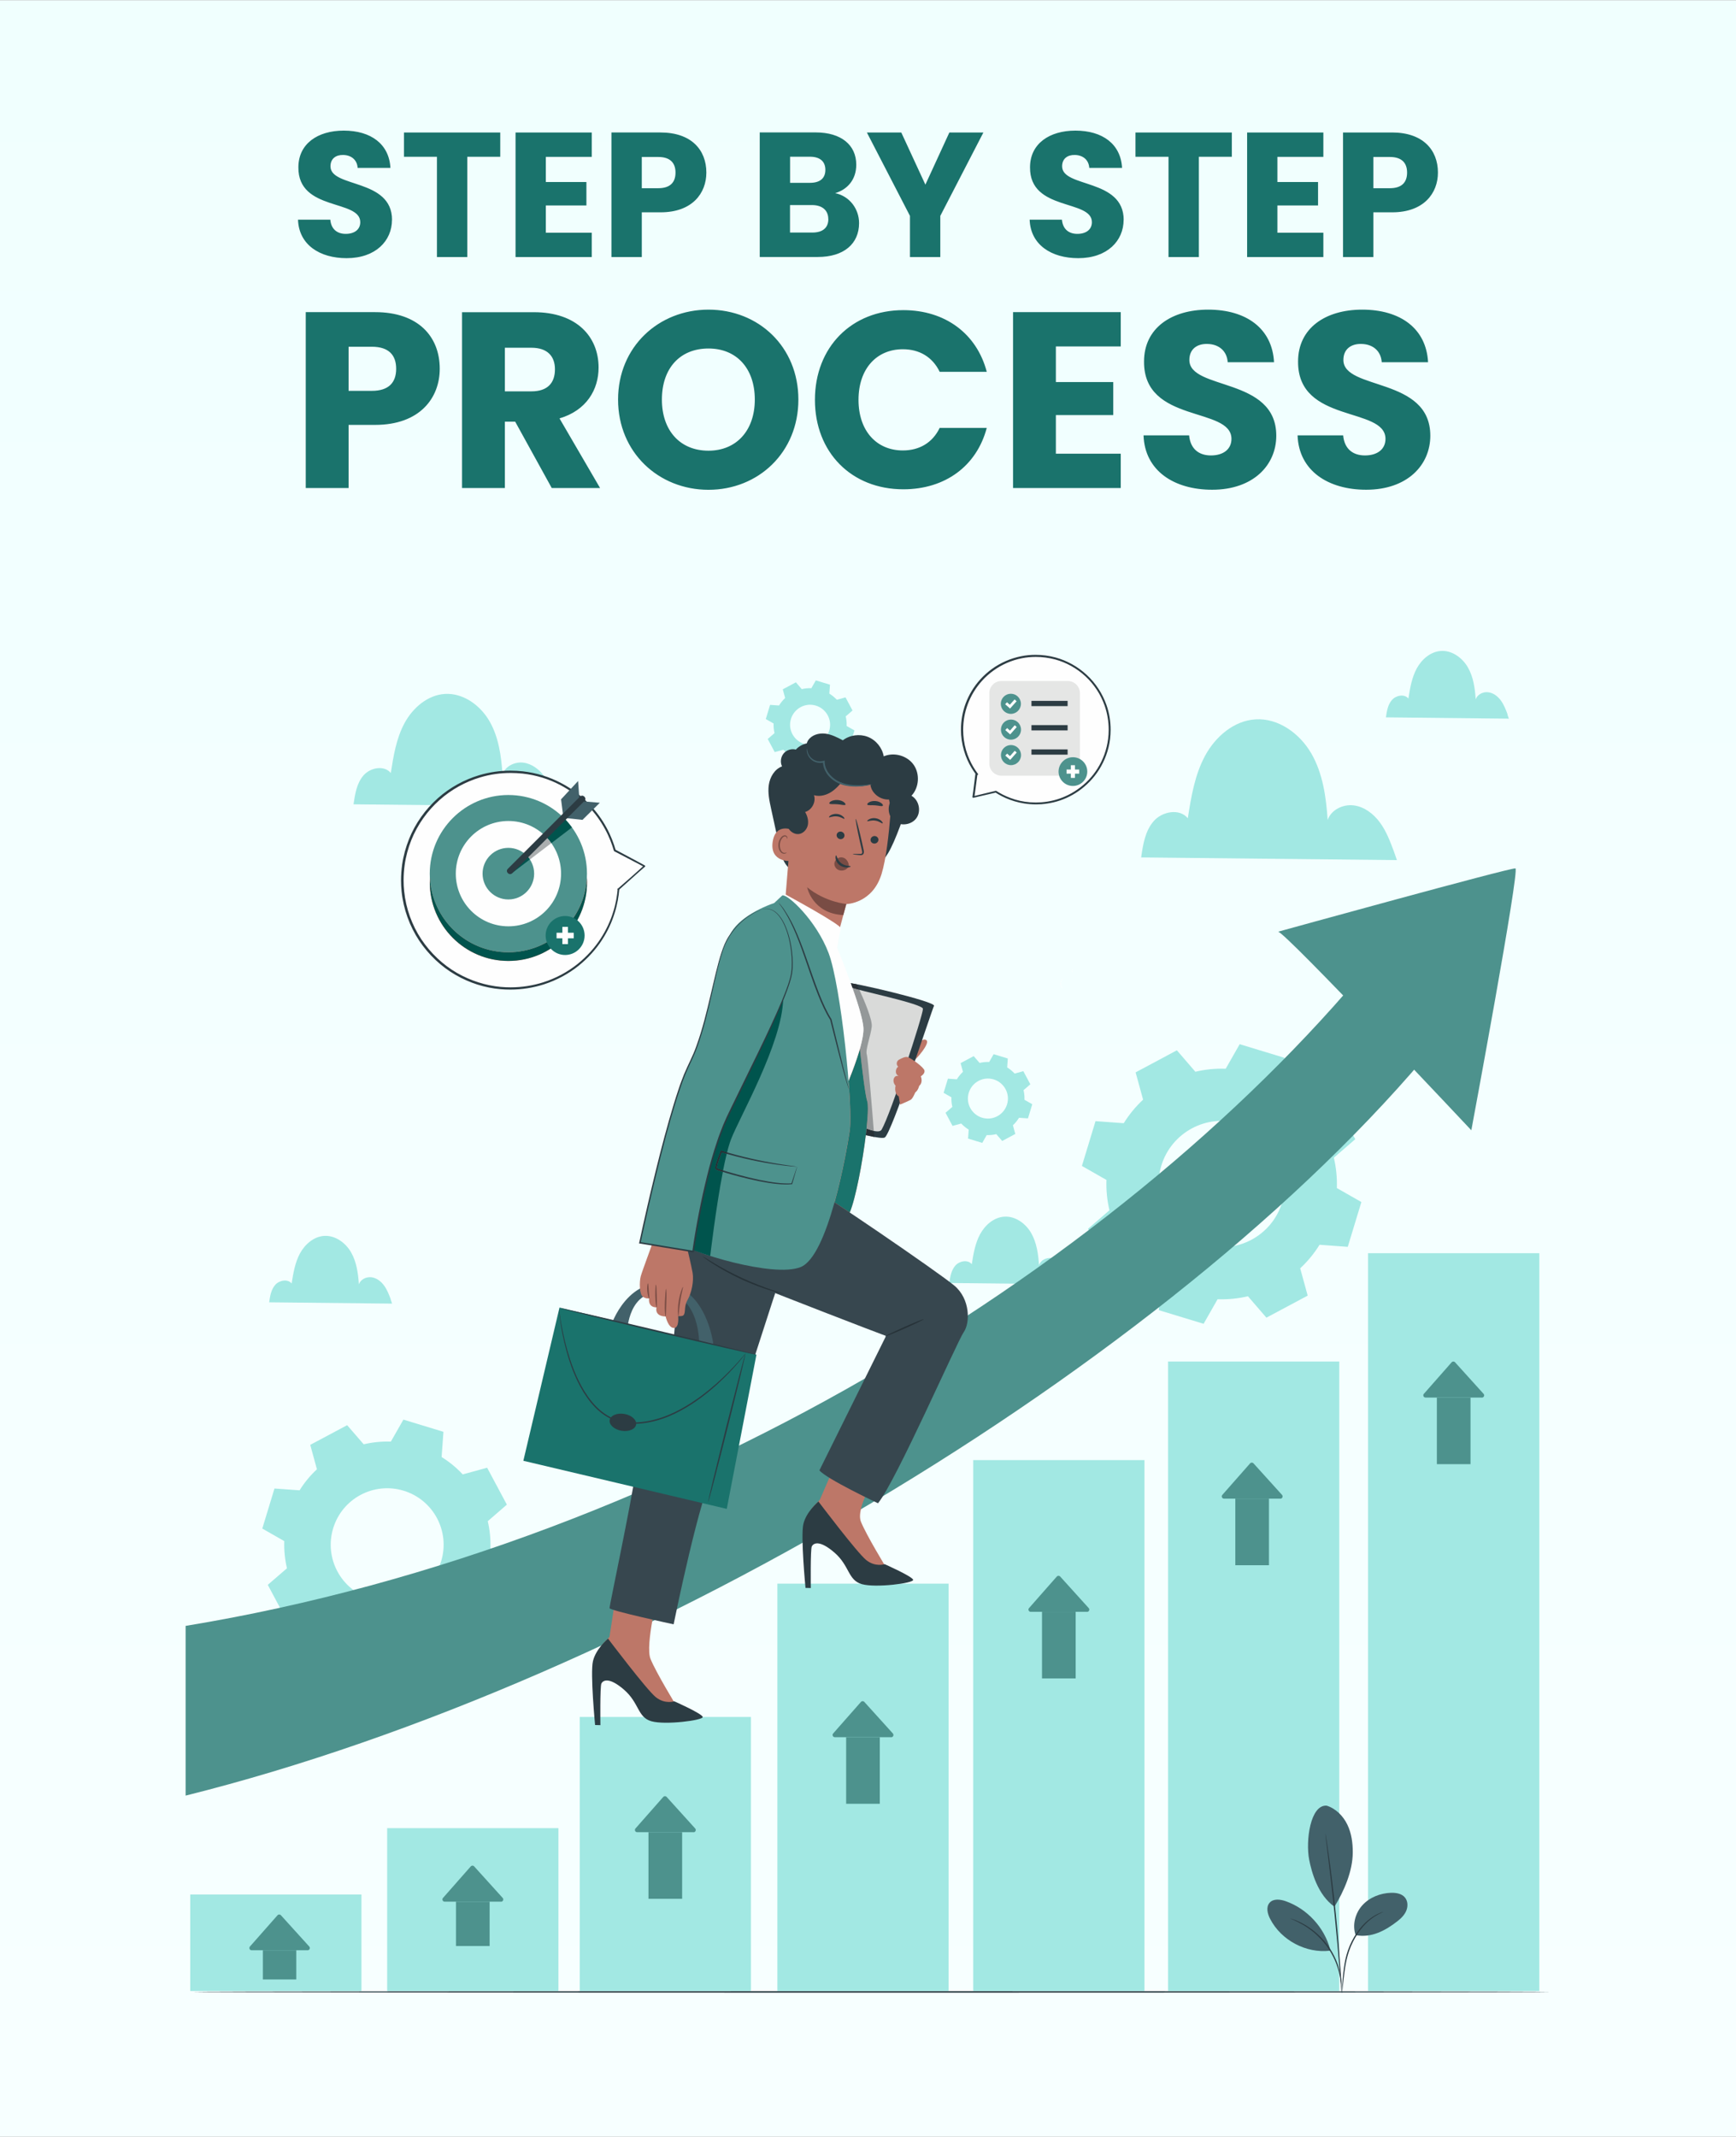 <?xml version="1.0" encoding="UTF-8"?>
<!DOCTYPE svg PUBLIC "-//W3C//DTD SVG 1.1//EN" "http://www.w3.org/Graphics/SVG/1.1/DTD/svg11.dtd">
<!-- Creator: CorelDRAW 2021 (64-Bit) -->
<svg xmlns="http://www.w3.org/2000/svg" xml:space="preserve" width="1.753in" height="2.157in" version="1.1" style="shape-rendering:geometricPrecision; text-rendering:geometricPrecision; image-rendering:optimizeQuality; fill-rule:evenodd; clip-rule:evenodd"
viewBox="0 0 278.04 342"
 xmlns:xlink="http://www.w3.org/1999/xlink"
 xmlns:xodm="http://www.corel.com/coreldraw/odm/2003">
 <rect x="0" y="0" width="278.04" height="342" fill="#808080" stroke="none"/>
 <defs>
  <style type="text/css">
   <![CDATA[
    .fil13 {fill:#FEFEFE;fill-rule:nonzero}
    .fil12 {fill:#F3786E;fill-rule:nonzero}
    .fil18 {fill:#E5E6E5;fill-rule:nonzero}
    .fil8 {fill:#D9DAD9;fill-rule:nonzero}
    .fil6 {fill:#BD7768;fill-rule:nonzero}
    .fil9 {fill:#ABAEAF;fill-rule:nonzero}
    .fil15 {fill:#81574E;fill-rule:nonzero}
    .fil7 {fill:#794C44;fill-rule:nonzero}
    .fil11 {fill:#949899;fill-rule:nonzero}
    .fil5 {fill:#42616A;fill-rule:nonzero}
    .fil3 {fill:#2C3C43;fill-rule:nonzero}
    .fil10 {fill:#273035;fill-rule:nonzero}
    .fil16 {fill:#00544D;fill-rule:nonzero}
    .fil1 {fill:#1A736C;fill-rule:nonzero}
    .fil17 {fill:#263238;fill-rule:nonzero}
    .fil14 {fill:#37474F;fill-rule:nonzero}
    .fil4 {fill:#4D928D;fill-rule:nonzero}
    .fil2 {fill:#A2E8E3;fill-rule:nonzero}
    .fil0 {fill:url(#id0)}
   ]]>
  </style>
  <linearGradient id="id0" gradientUnits="userSpaceOnUse" x1="150.87" y1="-242.12" x2="150.87" y2="335.39">
   <stop offset="0" style="stop-opacity:1; stop-color:#EBFFFE"/>
   <stop offset="1" style="stop-opacity:1; stop-color:#F7FFFF"/>
  </linearGradient>
 </defs>
 <g id="Layer_x0020_1">
  <rect class="fil0" x="0" y="-0" width="278.04" height="342"/>
  <path class="fil1" d="M62.79 35.15c0,-6.68 -9.86,-5.11 -9.86,-8.58 0,-1.25 0.88,-1.85 2.05,-1.82 1.31,0.03 2.22,0.8 2.3,2.07l5.25 0c-0.2,-3.81 -3.12,-5.97 -7.47,-5.97 -4.18,0 -7.27,2.1 -7.27,5.88 -0.06,7.07 9.91,5.08 9.91,8.78 0,1.16 -0.91,1.87 -2.33,1.87 -1.36,0 -2.33,-0.74 -2.47,-2.27l-5.17 0c0.14,4.03 3.49,6.16 7.78,6.16 4.66,0 7.27,-2.78 7.27,-6.14zm117.18 0c0,-6.68 -9.86,-5.11 -9.86,-8.58 0,-1.25 0.88,-1.85 2.05,-1.82 1.31,0.03 2.22,0.8 2.3,2.07l5.25 0c-0.2,-3.81 -3.12,-5.97 -7.47,-5.97 -4.18,0 -7.27,2.1 -7.27,5.88 -0.06,7.07 9.91,5.08 9.91,8.78 0,1.16 -0.91,1.87 -2.33,1.87 -1.36,0 -2.33,-0.74 -2.47,-2.27l-5.17 0c0.14,4.03 3.49,6.16 7.78,6.16 4.66,0 7.27,-2.78 7.27,-6.14zm-115.27 -10.11l5.28 0 0 16.05 4.86 0 0 -16.05 5.28 0 0 -3.89 -15.42 0 0 3.89zm30.08 -3.89l-12.21 0 0 19.94 12.21 0 0 -3.89 -7.36 0 0 -4.37 6.5 0 0 -3.75 -6.5 0 0 -4.03 7.36 0 0 -3.89zm8.01 8.92l0 -5 2.64 0c1.93,0 2.76,0.97 2.76,2.5 0,1.53 -0.82,2.5 -2.76,2.5l-2.64 0zm10.34 -2.5c0,-3.66 -2.44,-6.42 -7.33,-6.42l-7.87 0 0 19.94 4.86 0 0 -7.16 3.01 0c5.09,0 7.33,-3.07 7.33,-6.36zm19.54 7.44c0,1.42 -0.94,2.16 -2.56,2.16l-3.58 0 0 -4.4 3.52 0c1.62,0 2.61,0.82 2.61,2.24zm-0.48 -7.87c0,1.36 -0.88,2.07 -2.47,2.07l-3.18 0 0 -4.18 3.18 0c1.59,0 2.47,0.74 2.47,2.1zm5.4 8.52c0,-2.27 -1.51,-4.32 -3.83,-4.8 1.93,-0.57 3.38,-2.13 3.38,-4.55 0,-3.15 -2.41,-5.17 -6.48,-5.17l-8.98 0 0 19.94 9.29 0c4.2,0 6.62,-2.13 6.62,-5.43zm8.15 -1.16l0 6.59 4.86 0 0 -6.59 6.9 -13.35 -5.45 0 -3.84 8.35 -3.86 -8.35 -5.51 0 6.9 13.35zm36.13 -9.46l5.28 0 0 16.05 4.86 0 0 -16.05 5.28 0 0 -3.89 -15.43 0 0 3.89zm30.08 -3.89l-12.21 0 0 19.94 12.21 0 0 -3.89 -7.36 0 0 -4.37 6.51 0 0 -3.75 -6.51 0 0 -4.03 7.36 0 0 -3.89zm8.01 8.92l0 -5 2.64 0c1.93,0 2.76,0.97 2.76,2.5 0,1.53 -0.82,2.5 -2.76,2.5l-2.64 0zm10.34 -2.5c0,-3.66 -2.44,-6.42 -7.33,-6.42l-7.87 0 0 19.94 4.86 0 0 -7.16 3.01 0c5.08,0 7.33,-3.07 7.33,-6.36z"/>
  <path class="fil1" d="M55.83 62.51l0 -7.06 3.73 0c2.73,0 3.89,1.36 3.89,3.53 0,2.17 -1.16,3.53 -3.89,3.53l-3.73 0zm14.6 -3.53c0,-5.17 -3.45,-9.07 -10.35,-9.07l-11.11 0 0 28.16 6.86 0 0 -10.11 4.25 0c7.18,0 10.35,-4.33 10.35,-8.99zm18.45 0.08c0,2.21 -1.2,3.53 -3.77,3.53l-4.25 0 0 -6.98 4.25 0c2.57,0 3.77,1.36 3.77,3.45zm-14.88 -9.15l0 28.16 6.86 0 0 -10.63 1.65 0 5.86 10.63 7.74 0 -6.5 -11.15c4.33,-1.28 6.26,-4.61 6.26,-8.14 0,-4.89 -3.45,-8.86 -10.35,-8.86l-11.51 0zm53.87 14c0,-8.46 -6.38,-14.4 -14.4,-14.4 -7.98,0 -14.48,5.94 -14.48,14.4 0,8.46 6.5,14.44 14.48,14.44 7.98,0 14.4,-5.98 14.4,-14.44zm-21.86 0c0,-5.01 2.89,-8.18 7.46,-8.18 4.49,0 7.42,3.17 7.42,8.18 0,4.93 -2.93,8.18 -7.42,8.18 -4.57,0 -7.46,-3.25 -7.46,-8.18zm24.51 0.04c0,8.42 5.86,14.32 14.16,14.32 6.7,0 11.75,-3.73 13.36,-9.83l-7.54 0c-1.16,2.41 -3.29,3.61 -5.9,3.61 -4.21,0 -7.1,-3.13 -7.1,-8.1 0,-4.97 2.89,-8.1 7.1,-8.1 2.61,0 4.73,1.2 5.9,3.61l7.54 0c-1.6,-6.1 -6.66,-9.87 -13.36,-9.87 -8.3,0 -14.16,5.94 -14.16,14.36zm48.98 -14.04l-17.25 0 0 28.16 17.25 0 0 -5.5 -10.39 0 0 -6.18 9.19 0 0 -5.29 -9.19 0 0 -5.7 10.39 0 0 -5.5zm24.91 19.77c0,-9.43 -13.92,-7.22 -13.92,-12.11 0,-1.76 1.24,-2.61 2.89,-2.57 1.84,0.04 3.13,1.12 3.25,2.93l7.42 0c-0.28,-5.38 -4.41,-8.42 -10.55,-8.42 -5.9,0 -10.27,2.97 -10.27,8.3 -0.08,9.99 14,7.18 14,12.39 0,1.64 -1.28,2.65 -3.29,2.65 -1.92,0 -3.29,-1.04 -3.49,-3.21l-7.3 0c0.2,5.7 4.93,8.7 10.99,8.7 6.58,0 10.27,-3.93 10.27,-8.66zm24.67 0c0,-9.43 -13.92,-7.22 -13.92,-12.11 0,-1.76 1.24,-2.61 2.89,-2.57 1.84,0.04 3.13,1.12 3.25,2.93l7.42 0c-0.28,-5.38 -4.41,-8.42 -10.55,-8.42 -5.9,0 -10.27,2.97 -10.27,8.3 -0.08,9.99 14,7.18 14,12.39 0,1.64 -1.28,2.65 -3.29,2.65 -1.93,0 -3.29,-1.04 -3.49,-3.21l-7.3 0c0.2,5.7 4.93,8.7 10.99,8.7 6.58,0 10.27,-3.93 10.27,-8.66z"/>
  <g id="_1467973908544">
   <path class="fil2" d="M223.25 136.25c-0.6,-1.61 -1.22,-3.25 -2.24,-4.64 -1.02,-1.39 -2.5,-2.53 -4.21,-2.74 -1.71,-0.21 -3.61,0.71 -4.16,2.34 -0.25,-3.68 -0.77,-7.45 -2.61,-10.64 -1.84,-3.19 -5.27,-5.7 -8.95,-5.47 -3.47,0.21 -6.44,2.79 -8.08,5.84 -1.65,3.06 -2.22,6.56 -2.76,9.99 -1.31,-1.61 -4.09,-1.11 -5.46,0.46 -1.37,1.56 -1.72,3.75 -2.01,5.81l40.96 0.43 -0.48 -1.38z"/>
   <path class="fil2" d="M62.59 207.96c-0.29,-0.78 -0.59,-1.56 -1.08,-2.23 -0.49,-0.67 -1.2,-1.22 -2.03,-1.32 -0.82,-0.1 -1.73,0.34 -2,1.13 -0.12,-1.77 -0.37,-3.58 -1.25,-5.12 -0.88,-1.53 -2.54,-2.74 -4.3,-2.63 -1.67,0.1 -3.09,1.34 -3.89,2.81 -0.79,1.47 -1.07,3.16 -1.33,4.81 -0.63,-0.78 -1.97,-0.53 -2.63,0.22 -0.66,0.75 -0.83,1.8 -0.97,2.79l19.69 0.21 -0.23 -0.66z"/>
   <path class="fil2" d="M241.46 114.31c-0.29,-0.78 -0.59,-1.56 -1.08,-2.23 -0.49,-0.67 -1.2,-1.22 -2.03,-1.32 -0.82,-0.1 -1.73,0.34 -2,1.13 -0.12,-1.77 -0.37,-3.58 -1.25,-5.11 -0.84,-1.46 -2.38,-2.62 -4.05,-2.64l-0.05 0c-0.07,0 -0.14,0 -0.21,0.01 -1.67,0.1 -3.09,1.34 -3.89,2.81 -0.79,1.47 -1.07,3.16 -1.33,4.81 -0.63,-0.78 -1.97,-0.53 -2.63,0.22 -0.66,0.75 -0.83,1.8 -0.97,2.79l19.69 0.21 -0.23 -0.66z"/>
   <path class="fil2" d="M88.97 127.93c-0.48,-1.29 -0.98,-2.6 -1.79,-3.71 -0.81,-1.11 -2,-2.02 -3.37,-2.19 -1.37,-0.17 -2.88,0.57 -3.33,1.87 -0.2,-2.94 -0.61,-5.95 -2.08,-8.5 -1.47,-2.55 -4.21,-4.55 -7.15,-4.37 -2.77,0.17 -5.14,2.23 -6.46,4.67 -1.32,2.44 -1.77,5.24 -2.2,7.99 -1.05,-1.29 -3.27,-0.88 -4.36,0.37 -1.1,1.25 -1.37,3 -1.61,4.64l32.74 0.34 -0.38 -1.11z"/>
   <path class="fil2" d="M171.52 204.88c-0.29,-0.78 -0.59,-1.56 -1.08,-2.23 -0.49,-0.67 -1.2,-1.22 -2.03,-1.32 -0.82,-0.1 -1.73,0.34 -2,1.13 -0.12,-1.77 -0.37,-3.58 -1.25,-5.12 -0.88,-1.53 -2.53,-2.74 -4.3,-2.63 -1.67,0.1 -3.09,1.34 -3.89,2.81 -0.79,1.47 -1.07,3.16 -1.33,4.8 -0.63,-0.78 -1.97,-0.53 -2.63,0.22 -0.66,0.75 -0.83,1.8 -0.97,2.79l19.69 0.21 -0.23 -0.66z"/>
   <path class="fil2" d="M155.16 174.87c-0.52,1.69 0.44,3.48 2.13,4 1.69,0.52 3.48,-0.44 4,-2.13 0.52,-1.69 -0.44,-3.48 -2.13,-4 -1.69,-0.52 -3.48,0.44 -4,2.13zm-1.91 -2.15c0.28,-0.45 0.61,-0.85 0.98,-1.2l-0.38 -1.39 2.1 -1.12 0.94 1.09c0.5,-0.12 1.02,-0.17 1.54,-0.15l0.71 -1.25 2.27 0.69 -0.1 1.43c0.45,0.28 0.85,0.61 1.2,0.98l1.39 -0.38 1.12 2.1 -1.09 0.94c0.12,0.5 0.17,1.02 0.15,1.54l1.25 0.71 -0.69 2.27 -1.43 -0.1c-0.28,0.45 -0.61,0.85 -0.98,1.2l0.38 1.39 -2.1 1.12 -0.94 -1.09c-0.5,0.12 -1.02,0.17 -1.54,0.15l-0.71 1.25 -2.27 -0.69 0.1 -1.43c-0.45,-0.28 -0.85,-0.61 -1.2,-0.98l-1.39 0.38 -1.12 -2.1 1.09 -0.94c-0.12,-0.5 -0.17,-1.02 -0.15,-1.54l-1.25 -0.71 0.69 -2.27 1.43 0.1z"/>
   <path class="fil2" d="M126.68 115.03c-0.52,1.69 0.44,3.48 2.13,4 1.69,0.52 3.48,-0.44 4,-2.13 0.52,-1.69 -0.44,-3.48 -2.13,-4 -1.69,-0.52 -3.48,0.44 -4,2.13zm-1.91 -2.15c0.28,-0.45 0.61,-0.85 0.98,-1.2l-0.38 -1.39 2.1 -1.12 0.94 1.09c0.5,-0.12 1.02,-0.17 1.54,-0.15l0.71 -1.25 2.27 0.69 -0.1 1.43c0.45,0.28 0.85,0.61 1.2,0.98l1.39 -0.38 1.12 2.1 -1.09 0.94c0.12,0.5 0.17,1.02 0.15,1.54l1.25 0.71 -0.69 2.27 -1.43 -0.1c-0.28,0.45 -0.61,0.85 -0.98,1.2l0.38 1.39 -2.1 1.12 -0.94 -1.09c-0.5,0.12 -1.02,0.17 -1.54,0.15l-0.71 1.25 -2.27 -0.69 0.1 -1.43c-0.45,-0.28 -0.85,-0.61 -1.2,-0.98l-1.39 0.38 -1.12 -2.1 1.09 -0.94c-0.12,-0.5 -0.17,-1.02 -0.15,-1.54l-1.25 -0.71 0.69 -2.27 1.43 0.1z"/>
   <path class="fil2" d="M53.36 244.6c-1.45,4.78 1.24,9.83 6.02,11.28 4.78,1.45 9.83,-1.24 11.28,-6.02 1.45,-4.78 -1.24,-9.83 -6.02,-11.28 -4.78,-1.45 -9.83,1.24 -11.28,6.02zm-5.38 -6.08c0.78,-1.26 1.72,-2.39 2.78,-3.37l-1.07 -3.91 5.91 -3.15 2.65 3.06c1.41,-0.33 2.87,-0.48 4.35,-0.43l2.01 -3.52 6.41 1.95 -0.29 4.04c1.26,0.78 2.39,1.72 3.38,2.78l3.91 -1.07 3.16 5.91 -3.06 2.65c0.33,1.41 0.48,2.87 0.43,4.35l3.52 2.01 -1.95 6.41 -4.04 -0.29c-0.78,1.26 -1.72,2.39 -2.78,3.38l1.07 3.91 -5.91 3.15 -2.65 -3.07c-1.41,0.33 -2.87,0.48 -4.35,0.43l-2.01 3.52 -6.41 -1.95 0.29 -4.04c-1.26,-0.78 -2.39,-1.72 -3.38,-2.78l-3.91 1.07 -3.15 -5.91 3.07 -2.65c-0.33,-1.41 -0.48,-2.87 -0.43,-4.35l-3.52 -2.01 1.95 -6.41 4.04 0.29z"/>
   <path class="fil2" d="M186 186.54c-1.63,5.34 1.39,10.99 6.73,12.62 5.34,1.63 10.99,-1.39 12.62,-6.73 1.62,-5.34 -1.39,-10.99 -6.73,-12.62 -5.34,-1.62 -10.99,1.39 -12.62,6.73zm-6.02 -6.79c0.87,-1.41 1.92,-2.67 3.1,-3.77l-1.2 -4.37 6.61 -3.53 2.96 3.43c1.57,-0.37 3.21,-0.54 4.86,-0.48l2.24 -3.93 7.17 2.18 -0.33 4.52c1.41,0.87 2.67,1.92 3.77,3.1l4.37 -1.2 3.53 6.61 -3.43 2.96c0.37,1.57 0.54,3.21 0.48,4.86l3.93 2.24 -2.18 7.17 -4.52 -0.33c-0.87,1.41 -1.92,2.67 -3.1,3.77l1.2 4.37 -6.61 3.53 -2.96 -3.43c-1.57,0.37 -3.21,0.54 -4.86,0.48l-2.24 3.93 -7.17 -2.18 0.33 -4.52c-1.41,-0.87 -2.67,-1.92 -3.77,-3.1l-4.37 1.2 -3.53 -6.61 3.43 -2.96c-0.37,-1.57 -0.54,-3.21 -0.48,-4.86l-3.93 -2.24 2.18 -7.17 4.52 0.33z"/>
   <path class="fil3" d="M248.31 318.82c-0.04,0.07 -48.71,0.12 -108.72,0.12 -60.06,0 -108.73,-0.05 -108.73,-0.12 0,-0.07 48.67,-0.12 108.73,-0.12 60.02,0 108.68,0.05 108.72,0.12l0 0z"/>
   <polygon class="fil2" points="62.01,318.67 89.44,318.67 89.44,292.6 62.01,292.6 "/>
   <polygon class="fil4" points="73.03,311.47 78.42,311.47 78.42,304.37 73.03,304.37 "/>
   <path class="fil4" d="M80.24 304.37l-9.02 0c-0.31,0 -0.48,-0.37 -0.27,-0.6l4.45 -5.05c0.07,-0.08 0.17,-0.12 0.27,-0.12 0.1,0 0.2,0.04 0.27,0.12l4.57 5.05c0.21,0.23 0.05,0.61 -0.27,0.61z"/>
   <polygon class="fil2" points="30.47,318.67 57.89,318.67 57.89,303.22 30.47,303.22 "/>
   <polygon class="fil4" points="42.1,316.82 47.45,316.82 47.45,312.15 42.1,312.15 "/>
   <path class="fil4" d="M49.26 312.15l-8.96 0c-0.31,0 -0.47,-0.37 -0.27,-0.6l4.42 -5.01c0.07,-0.08 0.17,-0.12 0.27,-0.12 0.1,0 0.2,0.04 0.27,0.12l4.54 5.01c0.21,0.23 0.05,0.6 -0.27,0.6z"/>
   <polygon class="fil2" points="92.85,318.67 120.27,318.67 120.27,274.8 92.85,274.8 "/>
   <polygon class="fil4" points="103.86,303.91 109.25,303.91 109.25,293.25 103.86,293.25 "/>
   <path class="fil4" d="M111.07 293.25l-9.02 0c-0.31,0 -0.48,-0.37 -0.27,-0.6l4.45 -5.05c0.07,-0.08 0.17,-0.12 0.27,-0.12 0.1,0 0.2,0.04 0.27,0.12l4.57 5.05c0.21,0.23 0.05,0.61 -0.27,0.61z"/>
   <polygon class="fil2" points="124.5,318.67 151.93,318.67 151.93,253.46 124.5,253.46 "/>
   <polygon class="fil4" points="135.52,288.7 140.91,288.7 140.91,278.04 135.52,278.04 "/>
   <path class="fil4" d="M142.73 278.04l-9.02 0c-0.31,0 -0.48,-0.37 -0.27,-0.6l4.45 -5.05c0.07,-0.08 0.17,-0.12 0.27,-0.12 0.1,0 0.2,0.04 0.27,0.12l4.57 5.05c0.21,0.23 0.05,0.61 -0.27,0.61z"/>
   <polygon class="fil2" points="155.87,318.67 183.3,318.67 183.3,233.68 155.87,233.68 "/>
   <polygon class="fil4" points="166.89,268.63 172.28,268.63 172.28,257.97 166.89,257.97 "/>
   <path class="fil4" d="M174.1 257.97l-9.02 0c-0.31,0 -0.48,-0.37 -0.27,-0.6l4.45 -5.05c0.07,-0.08 0.17,-0.12 0.27,-0.12 0.1,0 0.2,0.04 0.27,0.12l4.57 5.05c0.21,0.23 0.05,0.61 -0.27,0.61z"/>
   <polygon class="fil2" points="187.08,318.67 214.5,318.67 214.5,217.9 187.08,217.9 "/>
   <polygon class="fil4" points="197.85,250.51 203.24,250.51 203.24,239.85 197.85,239.85 "/>
   <path class="fil4" d="M205.06 239.85l-9.02 0c-0.31,0 -0.48,-0.37 -0.27,-0.6l4.45 -5.05c0.07,-0.08 0.17,-0.12 0.27,-0.12 0.1,0 0.2,0.04 0.27,0.12l4.57 5.05c0.21,0.23 0.05,0.61 -0.27,0.61z"/>
   <polygon class="fil2" points="219.11,318.67 246.54,318.67 246.54,200.56 219.11,200.56 "/>
   <polygon class="fil4" points="230.13,234.33 235.52,234.33 235.52,223.67 230.13,223.67 "/>
   <path class="fil4" d="M237.34 223.67l-9.02 0c-0.31,0 -0.48,-0.37 -0.27,-0.6l4.45 -5.05c0.07,-0.08 0.17,-0.12 0.27,-0.12 0.1,0 0.2,0.04 0.27,0.12l4.57 5.05c0.21,0.23 0.05,0.61 -0.27,0.61z"/>
   <path class="fil5" d="M212.48 289c1.47,0.46 2.64,1.65 3.31,3.03 0.67,1.38 0.88,2.95 0.87,4.49 -0.02,2.98 -1.38,6.12 -2.93,8.66 -2.7,-1.9 -3.67,-5.61 -4.05,-7.52 -0.59,-3.02 0.18,-8.85 2.8,-8.66z"/>
   <path class="fil5" d="M217.12 309.73c-0.57,-1.62 -0.07,-3.52 1.08,-4.79 1.16,-1.27 2.89,-1.94 4.6,-1.99 0.79,-0.02 1.67,0.12 2.19,0.72 0.49,0.56 0.53,1.41 0.26,2.1 -0.27,0.69 -0.81,1.24 -1.4,1.7 -2,1.57 -4.23,2.73 -6.73,2.26z"/>
   <path class="fil3" d="M214.9 319.08c-0.01,-0 -0,-0.22 0.02,-0.61 0.03,-0.43 0.08,-0.99 0.13,-1.67 0.13,-1.39 0.27,-3.39 1.13,-5.39 0.85,-2 2.16,-3.55 3.32,-4.37 0.57,-0.42 1.09,-0.69 1.46,-0.84 0.18,-0.08 0.33,-0.12 0.43,-0.16 0.1,-0.03 0.15,-0.04 0.15,-0.04 0.02,0.05 -0.84,0.3 -1.95,1.15 -1.12,0.84 -2.38,2.37 -3.22,4.34 -0.84,1.97 -1.01,3.94 -1.18,5.32 -0.08,0.7 -0.14,1.27 -0.19,1.66 -0.05,0.39 -0.09,0.61 -0.11,0.6z"/>
   <path class="fil3" d="M212.28 293.48c0.01,-0 0.03,0.09 0.06,0.26 0.03,0.19 0.07,0.44 0.12,0.74 0.1,0.64 0.24,1.58 0.4,2.73 0.32,2.31 0.72,5.5 1.08,9.04 0.36,3.54 0.61,6.75 0.77,9.07 0.08,1.16 0.13,2.1 0.16,2.75 0.01,0.31 0.02,0.56 0.03,0.75 0,0.17 0,0.26 -0,0.26 -0.01,0 -0.02,-0.09 -0.04,-0.26 -0.02,-0.19 -0.04,-0.44 -0.07,-0.75 -0.06,-0.68 -0.13,-1.61 -0.23,-2.75 -0.19,-2.32 -0.47,-5.52 -0.83,-9.06 -0.36,-3.53 -0.74,-6.73 -1.02,-9.04 -0.14,-1.14 -0.25,-2.07 -0.33,-2.74 -0.03,-0.31 -0.06,-0.55 -0.08,-0.75 -0.02,-0.17 -0.02,-0.26 -0.02,-0.26z"/>
   <path class="fil5" d="M213.03 311.97c-0.94,-3.5 -3.68,-6.46 -7.09,-7.67 -0.87,-0.31 -1.98,-0.45 -2.59,0.23 -0.62,0.69 -0.35,1.78 0.08,2.6 1.76,3.42 5.75,5.54 9.57,5.09l0.03 -0.25z"/>
   <path class="fil3" d="M206.63 307.05c0.01,-0.01 0.2,0.05 0.55,0.17 0.18,0.06 0.39,0.14 0.63,0.25 0.24,0.12 0.52,0.22 0.81,0.39 0.29,0.16 0.61,0.33 0.93,0.56 0.33,0.21 0.66,0.47 1.01,0.74 0.68,0.56 1.37,1.25 1.99,2.06 0.61,0.82 1.08,1.67 1.43,2.48 0.16,0.41 0.32,0.8 0.42,1.18 0.12,0.37 0.19,0.73 0.26,1.06 0.08,0.32 0.1,0.63 0.14,0.89 0.04,0.26 0.05,0.49 0.05,0.67 0.01,0.37 0.01,0.58 -0,0.58 -0.05,0 -0.05,-0.82 -0.33,-2.11 -0.08,-0.32 -0.15,-0.67 -0.28,-1.04 -0.11,-0.37 -0.27,-0.75 -0.43,-1.15 -0.35,-0.79 -0.82,-1.63 -1.42,-2.43 -0.61,-0.8 -1.28,-1.47 -1.94,-2.04 -0.34,-0.27 -0.66,-0.53 -0.98,-0.74 -0.31,-0.23 -0.63,-0.41 -0.91,-0.57 -1.14,-0.65 -1.93,-0.91 -1.91,-0.95z"/>
   <path class="fil4" d="M29.73 287.39c73.66,-18.36 161.23,-71.24 202.3,-122.85l-8.63 -15.23c-39.1,50.28 -113.96,97.83 -193.67,110.91l0 27.17z"/>
   <path class="fil4" d="M204.7 149.09c1.1,0 30.95,31.79 30.95,31.79 0,0 7.79,-41.76 7.06,-41.92 -0.74,-0.16 -38,10.13 -38,10.13z"/>
   <path class="fil6" d="M146.89 167.18c0,0 0.95,-1.22 1.51,-0.7 0.56,0.52 -1.69,3.1 -2,3.19 -0.31,0.09 0.24,-1.52 0.49,-2.49z"/>
   <path class="fil3" d="M125.25 122.62c-0.32,-0.65 -0.21,-1.49 0.25,-2.05 0.46,-0.56 1.26,-0.82 1.96,-0.63 1.04,-1.16 2.94,-1.43 4.26,-0.61l13.89 8.58c-0.67,2.2 -2.18,6.64 -3.37,8.61 -1.19,1.97 -2.96,3.69 -5.17,4.35 -2.46,0.73 -5.09,0.07 -7.57,-0.59 -1.23,-0.33 -2.53,-0.7 -3.39,-1.64 -0.76,-0.85 -1.03,-2.02 -1.28,-3.13 -0.44,-2.03 -0.89,-4.07 -1.33,-6.1 -0.27,-1.25 -0.55,-2.53 -0.37,-3.8 0.18,-1.26 0.91,-2.53 2.11,-2.98z"/>
   <path class="fil6" d="M129.04 124.3l6.41 -1.92 1.6 0.33c3.64,0.33 5.8,4.56 5.57,7.51 -0.26,3.28 -0.7,7.27 -1.43,9.64 -1.47,4.76 -5.65,4.81 -5.65,4.81l-1.08 4.01 -5.77 6.11 -2.98 -10.1 1.55 -18.87c0.11,-0.89 0.88,-1.55 1.78,-1.52z"/>
   <path class="fil3" d="M140.68 134.44c-0.03,0.33 -0.35,0.57 -0.69,0.54 -0.35,-0.03 -0.6,-0.32 -0.56,-0.65 0.04,-0.33 0.35,-0.58 0.69,-0.55 0.35,0.03 0.6,0.32 0.57,0.66z"/>
   <path class="fil3" d="M141.36 131.75c-0.09,0.07 -0.51,-0.35 -1.19,-0.44 -0.67,-0.1 -1.21,0.17 -1.27,0.08 -0.03,-0.04 0.07,-0.18 0.31,-0.3 0.23,-0.13 0.62,-0.23 1.04,-0.16 0.42,0.06 0.75,0.27 0.93,0.45 0.18,0.19 0.23,0.35 0.19,0.38z"/>
   <path class="fil3" d="M136.56 136.68c0,-0.04 0.43,-0.05 1.12,-0.04 0.17,0.01 0.34,-0 0.39,-0.12 0.06,-0.12 0.01,-0.31 -0.04,-0.53 -0.1,-0.44 -0.21,-0.9 -0.32,-1.38 -0.44,-1.96 -0.73,-3.57 -0.65,-3.58 0.08,-0.02 0.5,1.56 0.94,3.52 0.1,0.48 0.21,0.94 0.3,1.38 0.04,0.2 0.12,0.44 -0.01,0.69 -0.06,0.12 -0.2,0.2 -0.32,0.21 -0.11,0.02 -0.21,0.01 -0.3,-0 -0.69,-0.06 -1.11,-0.12 -1.11,-0.16z"/>
   <path class="fil7" d="M135.55 144.65c0,0 -3.31,-0.25 -6.28,-2.67 0,0 0.84,4.21 5.79,4.45l0.49 -1.78z"/>
   <path class="fil3" d="M141.39 128.93c-0.14,0.15 -0.64,-0.03 -1.24,-0.07 -0.61,-0.05 -1.13,0.05 -1.24,-0.11 -0.05,-0.08 0.04,-0.23 0.27,-0.37 0.23,-0.14 0.61,-0.24 1.02,-0.21 0.42,0.03 0.77,0.19 0.98,0.36 0.21,0.17 0.27,0.33 0.21,0.4z"/>
   <path class="fil3" d="M134 133.57c-0.05,0.33 0.2,0.64 0.54,0.7 0.34,0.05 0.66,-0.17 0.71,-0.5 0.05,-0.33 -0.19,-0.64 -0.54,-0.7 -0.34,-0.05 -0.66,0.17 -0.71,0.5z"/>
   <path class="fil3" d="M132.76 130.77c0.07,0.09 0.58,-0.21 1.26,-0.14 0.68,0.06 1.14,0.46 1.22,0.39 0.04,-0.03 -0.02,-0.19 -0.22,-0.37 -0.2,-0.18 -0.54,-0.37 -0.96,-0.41 -0.42,-0.04 -0.79,0.08 -1.01,0.21 -0.22,0.14 -0.31,0.28 -0.28,0.32z"/>
   <path class="fil3" d="M132.83 128.57c0.12,0.17 0.66,0.06 1.28,0.12 0.63,0.04 1.15,0.22 1.29,0.08 0.06,-0.07 -0.01,-0.23 -0.22,-0.4 -0.21,-0.17 -0.58,-0.33 -1.02,-0.36 -0.43,-0.03 -0.82,0.07 -1.05,0.2 -0.24,0.13 -0.33,0.29 -0.28,0.37z"/>
   <path class="fil6" d="M127.38 134.12c0.05,-0.36 -0.25,-1.28 -0.6,-1.39 -0.94,-0.29 -2.67,-0.45 -3.03,1.97 -0.49,3.32 2.94,3.13 2.96,3.04 0.01,-0.07 0.5,-2.37 0.67,-3.63z"/>
   <path class="fil7" d="M125.98 136.4c-0.01,-0.01 -0.06,0.03 -0.17,0.06 -0.1,0.03 -0.27,0.04 -0.43,-0.06 -0.33,-0.18 -0.54,-0.78 -0.47,-1.38 0.04,-0.3 0.14,-0.58 0.29,-0.8 0.14,-0.23 0.32,-0.37 0.5,-0.38 0.18,-0.01 0.29,0.11 0.32,0.21 0.03,0.1 0,0.16 0.02,0.17 0.01,0.01 0.08,-0.04 0.07,-0.19 -0,-0.07 -0.03,-0.15 -0.1,-0.23 -0.07,-0.08 -0.18,-0.13 -0.31,-0.13 -0.26,-0.02 -0.52,0.18 -0.68,0.43 -0.17,0.24 -0.3,0.56 -0.34,0.9 -0.08,0.67 0.17,1.35 0.63,1.56 0.22,0.09 0.43,0.05 0.54,-0.01 0.11,-0.07 0.14,-0.14 0.13,-0.15z"/>
   <path class="fil3" d="M129.43 118.46c0.56,-0.86 1.69,-1.19 2.71,-1.08 1.02,0.12 1.95,0.6 2.85,1.07 1.12,-0.85 2.69,-1.06 4,-0.55 1.31,0.51 2.31,1.74 2.55,3.12 1.65,-0.71 3.76,-0.12 4.79,1.35 1.03,1.47 0.88,3.65 -0.35,4.96 1.18,0.67 1.59,2.4 0.83,3.53 -0.76,1.13 -2.52,1.4 -3.58,0.56 -1.07,-0.84 -1.2,-2.62 -0.28,-3.61 -1.55,0.52 -3.42,-0.71 -3.55,-2.33 -1.58,0.56 -3.38,0.44 -4.87,-0.34 -1.48,-0.78 -2.61,-2.19 -3.05,-3.81l-1.3 -0.34c-0.98,-0.3 -1.3,-1.68 -0.75,-2.54z"/>
   <path class="fil3" d="M126.14 128.35c0.07,-0.89 -0.03,-1.81 0.2,-2.67 0.34,-1.3 1.39,-2.32 2.58,-2.94 1.19,-0.62 2.52,-0.9 3.84,-1.18l2.7 2.74c-0.63,0.83 -1.28,1.68 -2.13,2.29 -0.85,0.61 -1.96,0.95 -2.96,0.65 0.35,1.07 -0.33,2.37 -1.42,2.69 0.37,0.63 0.58,1.39 0.43,2.1 -0.15,0.71 -0.74,1.36 -1.47,1.43 -0.69,0.07 -1.36,-0.4 -1.7,-1.01 -0.34,-0.61 -0.39,-1.34 -0.34,-2.04 0.05,-0.7 0.21,-1.38 0.26,-2.08z"/>
   <path class="fil5" d="M129.23 119.78c-0.01,-0 -0.04,0.1 -0.03,0.29 0.01,0.19 0.05,0.48 0.22,0.81 0.16,0.32 0.45,0.69 0.9,0.93 0.45,0.24 1.05,0.35 1.66,0.18l-0.17 -0.13c-0.02,0.91 0.44,1.92 1.23,2.63 0.71,0.67 1.6,1.06 2.41,1.22 0.82,0.17 1.58,0.17 2.2,0.13 0.62,-0.04 1.12,-0.12 1.46,-0.18 0.34,-0.06 0.53,-0.11 0.53,-0.13 -0.01,-0.05 -0.77,0.07 -2,0.11 -0.61,0.01 -1.35,-0.01 -2.13,-0.19 -0.78,-0.17 -1.6,-0.54 -2.27,-1.17 -0.74,-0.67 -1.16,-1.59 -1.16,-2.41l-0 -0.18 -0.17 0.05c-0.53,0.16 -1.07,0.08 -1.48,-0.12 -0.41,-0.2 -0.69,-0.52 -0.86,-0.81 -0.34,-0.6 -0.28,-1.03 -0.33,-1.02z"/>
   <path class="fil7" d="M133.63 138.23c0.01,-0.27 0.13,-0.52 0.3,-0.7 0.34,-0.36 0.89,-0.45 1.32,-0.21 0.43,0.24 0.72,0.78 0.7,1.31 -0.19,0.33 -0.52,0.58 -0.89,0.65 -0.06,0.01 -0.12,0.02 -0.18,0.02 -0.29,0.02 -0.59,-0.04 -0.84,-0.24 -0.24,-0.19 -0.41,-0.51 -0.41,-0.84z"/>
   <path class="fil3" d="M133.92 136.88c0.11,-0.01 0.15,0.75 0.83,1.26 0.68,0.51 1.49,0.39 1.5,0.49 0.01,0.05 -0.17,0.16 -0.52,0.18 -0.34,0.03 -0.83,-0.06 -1.25,-0.37 -0.41,-0.31 -0.61,-0.75 -0.65,-1.06 -0.04,-0.32 0.03,-0.51 0.08,-0.51z"/>
   <path class="fil6" d="M134.68 232.24l-3.36 7.76c-0.22,0.35 -1.75,1.56 -1.55,2.16 0.19,0.61 8.82,8.38 9.91,8.64 1.09,0.27 2.22,0.04 2.22,0.04 0,0 -3.11,-5.09 -4.01,-7.29 -0.9,-2.21 2.54,-7.56 2.54,-7.56l-5.75 -3.75z"/>
   <path class="fil3" d="M131.08 240.31c-0.13,0.14 -1.95,1.66 -2.41,3.6 -0.46,1.94 0.34,10.23 0.34,10.23l0.85 0.02c0,0 -0.08,-6.2 0.16,-6.67 0.24,-0.47 1.17,-1.13 3.63,1 2.46,2.14 2.14,4.42 4.39,5.05 2.25,0.63 8.26,-0.16 8.21,-0.68 -0.04,-0.52 -4.56,-2.52 -4.56,-2.52 0,0 -1.5,0.52 -2.97,-0.67 -1.47,-1.19 -7.64,-9.36 -7.64,-9.36z"/>
   <path class="fil6" d="M98.7 254.93l-1.08 7.03c-0.22,0.35 -1.75,1.56 -1.55,2.16 0.19,0.61 8.82,8.38 9.91,8.64 1.09,0.27 2.22,0.04 2.22,0.04 0,0 -3.11,-5.09 -4.01,-7.29 -0.9,-2.21 1.27,-10.72 1.27,-10.72l-6.76 0.14z"/>
   <path class="fil3" d="M97.38 262.26c-0.13,0.14 -1.95,1.66 -2.41,3.6 -0.46,1.94 0.34,10.23 0.34,10.23l0.85 0.02c0,0 -0.08,-6.2 0.16,-6.67 0.24,-0.47 1.17,-1.13 3.63,1 2.46,2.14 2.14,4.42 4.39,5.05 2.25,0.63 8.26,-0.16 8.21,-0.68 -0.04,-0.52 -4.56,-2.52 -4.56,-2.52 0,0 -1.5,0.52 -2.97,-0.67 -1.47,-1.19 -7.64,-9.36 -7.64,-9.36z"/>
   <path class="fil3" d="M135.43 157.25c0.84,-0.16 14.5,3.04 14.16,3.71 -0.34,0.67 -6.79,20.46 -7.89,21.08 -1.1,0.62 -14.71,-3.63 -14.71,-3.63l8.44 -21.16z"/>
   <path class="fil8" d="M136.53 158.07c0.54,0.36 11.28,2.55 11.29,3.37 0.01,1.03 -5.19,16.9 -6.62,19.34 -0.67,1.13 -5.19,-1.54 -5.19,-1.54l0.52 -21.16z"/>
   <path class="fil9" d="M137.21 157.5c-0.36,-0.07 -0.68,-0.13 -0.95,-0.17 -0,-0.01 -0,-0.01 -0.01,-0.02 0.45,0.08 0.91,0.18 0.96,0.19z"/>
   <path class="fil10" d="M140.03 181.95l-1.36 -0.35c0.04,-0.34 0.08,-0.67 0.11,-0.99 0.41,0.16 0.81,0.3 1.17,0.37 0.05,0.6 0.08,0.97 0.08,0.97zm-2.38 -23.53c-0.62,-0.16 -1.03,-0.28 -1.13,-0.34 -0.09,-0.25 -0.18,-0.5 -0.27,-0.74 0.27,0.04 0.59,0.1 0.95,0.17 0,0 0,0 0,0 0.01,0 0.18,0.36 0.44,0.92z"/>
   <path class="fil11" d="M139.95 180.98c-0.36,-0.08 -0.76,-0.21 -1.17,-0.37 0.14,-1.28 0.21,-2.39 0.21,-3.19 0,-0.53 -0.03,-0.92 -0.1,-1.15 -0.3,-0.96 -0.77,-4.66 -1.18,-8.41 0.37,-1.31 0.61,-2.51 0.57,-3.33 -0.07,-1.33 -0.87,-3.94 -1.76,-6.45 0.1,0.06 0.51,0.18 1.13,0.34 0.73,1.58 2.09,4.76 1.97,5.86 -0.16,1.48 -1.04,3.69 -0.8,4.45 0.2,0.63 0.9,9.31 1.13,12.26z"/>
   <path class="fil12" d="M136.8 158.87c0,0 1.42,15.29 2.09,17.4 0.67,2.1 -2.01,18.81 -3.54,18.72 -1.53,-0.1 -6.68,-8.67 -6.68,-8.67l8.13 -27.44z"/>
   <path class="fil1" d="M136.09 194.04c-0.88,-0.59 -1.7,-1.13 -2.43,-1.61 1.3,-4.67 2.15,-9.54 2.43,-11.44 0.2,-1.3 0.1,-4.35 -0.18,-8.02 0.61,-1.52 1.32,-3.41 1.81,-5.11 0.41,3.75 0.87,7.45 1.18,8.41 0.07,0.23 0.1,0.62 0.1,1.15 0,0.81 -0.08,1.92 -0.21,3.19 -0.03,0.32 -0.07,0.65 -0.11,0.99 -0,0.02 -0.01,0.05 -0.01,0.07 -0.54,4.4 -1.63,10.14 -2.57,12.37z"/>
   <path class="fil13" d="M124.23 145.02c0.19,-0.49 1.51,-1.92 1.51,-1.92 0,0 9.15,4.93 8.95,5.49 -0.2,0.57 -0.61,3.07 -0.61,3.07 0,0 4.04,9.78 4.21,12.86 0.16,3.07 -3.6,11.32 -3.6,11.32l-8.77 -9.38 -1.68 -21.45z"/>
   <path class="fil14" d="M112.99 184.28c-0.71,0.75 -10.19,14.32 8.09,21.47 18.28,7.15 20.83,8.05 20.83,8.05l-10.67 21.52c1.06,1.35 9.38,5.27 9.38,5.27 2.85,-3.45 12.68,-25.89 13.73,-27.39 1.05,-1.5 1.05,-5.32 -1.5,-7.45 -2.55,-2.14 -21.86,-15.33 -22.7,-15.48 -0.83,-0.15 -17.17,-5.99 -17.17,-5.99z"/>
   <path class="fil14" d="M125.44 203.21c-0.66,1.3 -9.41,29.76 -10.93,32 -2.31,3.42 -6.62,24.76 -6.62,24.76 0,0 -10.27,-2.2 -10.27,-2.6 0,-0.4 3.49,-16.87 4.12,-21.49 0.63,-4.61 3.93,-10.45 5.35,-16.12 1.43,-5.67 1.35,-22.64 3.92,-23.43 2.57,-0.79 14.43,6.87 14.43,6.87z"/>
   <path class="fil5" d="M100.47 213c0,0 0.12,-6.75 5.91,-6.21 5.78,0.54 5.6,8.28 5.6,8.28l2.28 0.14c0,0 -0.99,-8.92 -7.61,-9.77 -6.62,-0.84 -9.22,7.56 -8.93,7.4 0.29,-0.16 2.75,0.17 2.75,0.17z"/>
   <path class="fil6" d="M104.52 198.82c0,0.22 -1.69,4.61 -1.91,5.48 -0.22,0.87 -0.22,2.87 0.38,3.25 0.59,0.38 0.97,0.22 0.97,0.22 0,0 -0.27,1.46 1.19,1.46 0,0 -0.43,1.41 1.46,1.46 0,0 0.38,1.79 1.3,1.84 0.92,0.05 0.7,-1.89 0.7,-1.89 0,0 0.64,0.03 0.81,-0.11 0.48,-0.39 0.05,-1.35 0.7,-2.49 0.65,-1.14 1.03,-3.03 0.81,-4.33 -0.22,-1.3 -0.97,-4.33 -0.97,-4.33l-5.45 -0.56z"/>
   <path class="fil7" d="M109.38 205.96c0.07,0.02 -0.25,1.04 -0.44,2.33 -0.2,1.29 -0.22,2.35 -0.29,2.35 -0.06,0 -0.16,-1.08 0.05,-2.39 0.2,-1.31 0.62,-2.31 0.68,-2.29z"/>
   <path class="fil7" d="M106.62 210.68c-0.07,0.01 -0.2,-0.99 -0.14,-2.2 0.05,-1.22 0.13,-2.2 0.19,-2.2 0.07,-0 0.1,0.99 0.05,2.2 -0.05,1.21 -0.04,2.19 -0.1,2.2z"/>
   <path class="fil7" d="M105.19 209.26c-0.07,0.01 -0.22,-0.81 -0.24,-1.83 -0.02,-1.02 0.04,-1.84 0.1,-1.84 0.07,-0 0.12,0.82 0.14,1.84 0.01,1.01 0.06,1.83 -0,1.84z"/>
   <path class="fil7" d="M103.98 207.84c-0.06,0.02 -0.25,-0.52 -0.31,-1.21 -0.06,-0.69 0.04,-1.25 0.11,-1.24 0.07,0 0.08,0.55 0.13,1.22 0.05,0.67 0.13,1.21 0.06,1.23z"/>
   <path class="fil4" d="M125.31 143.28c0.86,-0.21 5.42,4 7.4,9.23 1.98,5.24 3.96,24.61 3.37,28.48 -0.58,3.87 -3.47,20.04 -7.85,21.79 -4.37,1.75 -17.52,-2.33 -20.08,-4.07 -2.56,-1.75 9.08,-35.57 9.08,-35.57 0,0 -1.09,-9.1 -0.63,-12.48 0.39,-2.85 4.31,-5.09 7.4,-6.16l1.3 -1.22z"/>
   <path class="fil3" d="M127.66 186.73c0.01,-0 -0.01,0.05 -0.04,0.17 -0.04,0.14 -0.09,0.31 -0.15,0.53 -0.14,0.5 -0.34,1.18 -0.59,2.04l-0.01 0.04 -0.05 0c-1.39,0.14 -3.22,-0.07 -5.3,-0.49 -1.04,-0.21 -2.15,-0.47 -3.31,-0.78 -0.58,-0.15 -1.17,-0.32 -1.76,-0.49 -0.3,-0.09 -0.6,-0.18 -0.9,-0.28l-0.46 -0.15 -0.23 -0.08 -0.12 -0.05 -0.07 -0.03c-0.05,-0.03 -0.07,-0.07 -0.08,-0.11 -0.05,-0.19 -0.01,-0.3 0.01,-0.43 0.02,-0.13 0.05,-0.25 0.09,-0.37 0.07,-0.24 0.14,-0.47 0.22,-0.7 0.16,-0.46 0.33,-0.9 0.51,-1.33l0.04 -0.1 0.1 0.03c3.37,1.04 6.41,1.66 8.59,2.03 1.09,0.18 1.97,0.31 2.57,0.39 0.29,0.04 0.52,0.08 0.71,0.1 0.16,0.02 0.23,0.04 0.23,0.04 -0.01,0 -0.09,-0 -0.26,-0.01 -0.16,-0.01 -0.38,-0.02 -0.69,-0.05 -0.61,-0.06 -1.49,-0.16 -2.59,-0.32 -2.19,-0.32 -5.25,-0.92 -8.64,-1.95l0.14 -0.07c-0.18,0.43 -0.35,0.87 -0.5,1.32 -0.08,0.23 -0.15,0.45 -0.22,0.69 -0.03,0.11 -0.06,0.23 -0.08,0.35 -0.02,0.11 -0.03,0.25 -0.02,0.3 0.27,0.09 0.54,0.18 0.81,0.27 0.3,0.09 0.6,0.18 0.9,0.27 0.59,0.18 1.18,0.34 1.76,0.5 1.15,0.31 2.25,0.58 3.29,0.8 2.07,0.43 3.89,0.67 5.25,0.56l-0.06 0.05c0.27,-0.82 0.49,-1.49 0.65,-1.97 0.07,-0.22 0.13,-0.39 0.18,-0.53 0.04,-0.12 0.07,-0.19 0.07,-0.19z"/>
   <path class="fil9" d="M109.26 199.31l-0.06 -0.01 0 -0.02c0.02,0.01 0.04,0.02 0.06,0.03z"/>
   <path class="fil10" d="M112.72 200.66l-2.65 -0.87c-0.01,-0.05 -0.02,-0.1 -0.03,-0.14 0.76,0.32 1.67,0.66 2.68,1.01z"/>
   <path class="fil15" d="M110.08 199.79l-0.9 -0.29 0.02 -0.2 0.06 0.01c0.24,0.11 0.5,0.23 0.78,0.35 0.01,0.04 0.02,0.09 0.03,0.14z"/>
   <path class="fil16" d="M113.75 201l-1.03 -0.34c-1.01,-0.34 -1.92,-0.68 -2.68,-1.01 -0.28,-0.12 -0.55,-0.24 -0.78,-0.35 -0.02,-0.01 -0.04,-0.02 -0.06,-0.03l1.48 -14.22c0,0 12.1,-26.19 14.38,-26.19 0.25,0 0.38,0.31 0.37,1.01 -0.14,7.05 -7,18.93 -8.35,22.46 -0.21,0.56 -0.43,1.27 -0.63,2.1 -0.29,-0.08 -0.59,-0.17 -0.89,-0.27l-0.1 -0.03 -0.04 0.1c-0.18,0.43 -0.35,0.88 -0.51,1.33 -0.08,0.23 -0.16,0.46 -0.22,0.7 -0.03,0.12 -0.06,0.24 -0.09,0.37 -0.02,0.13 -0.06,0.24 -0.01,0.43 0.01,0.03 0.03,0.07 0.08,0.11l0.07 0.03 0.12 0.05 0.23 0.08 0.46 0.15c0.07,0.02 0.14,0.04 0.22,0.07 -1.13,5.82 -2.02,13.45 -2.02,13.45zm2.06 -13.69c-0.06,-0.02 -0.13,-0.04 -0.19,-0.06 -0.27,-0.09 -0.54,-0.18 -0.81,-0.27 -0.02,-0.05 -0,-0.19 0.02,-0.3 0.02,-0.12 0.05,-0.23 0.08,-0.35 0.06,-0.23 0.14,-0.46 0.22,-0.69 0.15,-0.42 0.3,-0.83 0.46,-1.22 0.27,0.08 0.53,0.16 0.8,0.23 -0.2,0.8 -0.39,1.7 -0.58,2.64z"/>
   <path class="fil10" d="M115.77 187.54c-0.07,-0.02 -0.14,-0.04 -0.22,-0.07l-0.46 -0.15 -0.23 -0.08 -0.12 -0.05 -0.07 -0.03c-0.05,-0.03 -0.07,-0.07 -0.08,-0.11 -0.05,-0.19 -0.01,-0.3 0.01,-0.43 0.02,-0.13 0.05,-0.25 0.09,-0.37 0.07,-0.24 0.14,-0.47 0.22,-0.7 0.16,-0.46 0.33,-0.9 0.51,-1.33l0.04 -0.1 0.1 0.03c0.3,0.09 0.59,0.18 0.89,0.27 -0.02,0.07 -0.04,0.15 -0.06,0.23 -0.26,-0.08 -0.53,-0.15 -0.8,-0.23 -0.16,0.4 -0.32,0.81 -0.46,1.22 -0.08,0.23 -0.15,0.45 -0.22,0.69 -0.03,0.11 -0.06,0.23 -0.08,0.35 -0.02,0.11 -0.03,0.25 -0.02,0.3 0.27,0.09 0.54,0.18 0.81,0.27 0.06,0.02 0.13,0.04 0.19,0.06 -0.02,0.08 -0.03,0.16 -0.05,0.24z"/>
   <path class="fil4" d="M122 145.53c-0.44,0.14 -3.59,1.28 -5.57,4.89 -1.98,3.61 -2.91,13.85 -6.05,19.9 -3.14,6.05 -7.89,28.56 -7.89,28.56l8.52 1.4c0,0 1.93,-14.03 5.54,-21.59 3.61,-7.56 9.66,-19.2 10.24,-22.92 0.58,-3.72 -1.08,-11.4 -4.79,-10.24z"/>
   <path class="fil3" d="M122 145.53c0,0 0.1,-0.03 0.3,-0.08 0.2,-0.04 0.51,-0.09 0.9,-0 0.39,0.08 0.86,0.3 1.28,0.71 0.42,0.41 0.82,0.97 1.15,1.66 0.66,1.37 1.15,3.2 1.3,5.36 0.06,1.07 0.08,2.25 -0.26,3.45 -0.32,1.19 -0.8,2.4 -1.31,3.66 -2.09,5.03 -5.03,10.82 -8.17,17.33 -0.19,0.41 -0.39,0.82 -0.59,1.23 -0.18,0.42 -0.37,0.84 -0.55,1.26 -0.34,0.86 -0.68,1.73 -0.97,2.63 -0.61,1.79 -1.14,3.65 -1.61,5.57 -0.95,3.83 -1.73,7.85 -2.34,12l-0.02 0.12 -0.12 -0.02c-1,-0.17 -2.08,-0.34 -3.16,-0.52 -1.84,-0.3 -3.65,-0.6 -5.36,-0.88l-0.12 -0.02 0.03 -0.12c0.86,-3.99 1.75,-7.85 2.66,-11.56 0.91,-3.71 1.85,-7.26 2.87,-10.6 0.26,-0.83 0.51,-1.66 0.79,-2.46 0.26,-0.81 0.57,-1.59 0.87,-2.36 0.64,-1.53 1.41,-2.92 1.92,-4.38 1.06,-2.89 1.7,-5.69 2.31,-8.23 0.6,-2.54 1.1,-4.85 1.74,-6.82 0.32,-0.98 0.69,-1.89 1.18,-2.63 0.48,-0.75 1,-1.38 1.51,-1.89 1.03,-1.04 2.02,-1.62 2.69,-1.96 0.34,-0.17 0.61,-0.28 0.79,-0.35 0.18,-0.07 0.28,-0.09 0.28,-0.09 0,0 -0.09,0.04 -0.27,0.11 -0.18,0.08 -0.44,0.19 -0.78,0.37 -0.67,0.36 -1.64,0.95 -2.65,1.98 -1.01,1.03 -2.06,2.51 -2.64,4.5 -0.63,1.96 -1.12,4.27 -1.7,6.82 -0.59,2.54 -1.23,5.35 -2.29,8.26 -0.51,1.46 -1.29,2.88 -1.91,4.39 -0.3,0.77 -0.6,1.54 -0.86,2.35 -0.28,0.8 -0.53,1.62 -0.79,2.45 -1.02,3.33 -1.94,6.88 -2.85,10.59 -0.91,3.71 -1.8,7.57 -2.65,11.55l-0.1 -0.14c1.71,0.28 3.52,0.58 5.36,0.88 1.08,0.18 2.16,0.36 3.16,0.52l-0.14 0.1c0.61,-4.16 1.4,-8.19 2.35,-12.03 0.47,-1.92 1.01,-3.79 1.62,-5.59 0.29,-0.9 0.64,-1.78 0.98,-2.64 0.19,-0.43 0.37,-0.85 0.56,-1.27 0.2,-0.41 0.39,-0.82 0.59,-1.23 3.15,-6.51 6.11,-12.29 8.22,-17.3 0.51,-1.26 1,-2.46 1.32,-3.63 0.33,-1.17 0.32,-2.34 0.27,-3.4 -0.14,-2.14 -0.61,-3.96 -1.25,-5.32 -0.32,-0.68 -0.7,-1.24 -1.11,-1.65 -0.41,-0.41 -0.86,-0.63 -1.24,-0.72 -0.38,-0.09 -0.69,-0.05 -0.89,-0.02 -0.2,0.04 -0.3,0.06 -0.3,0.06z"/>
   <path class="fil3" d="M136.01 174.35c-0.08,0.04 -0.44,-1.14 -0.98,-3.12 -0.54,-1.99 -1.26,-4.79 -2.07,-8.05l0.01 0.03c-0.76,-1.2 -1.39,-2.6 -1.97,-4.06 -0.82,-2.07 -1.47,-4.09 -2.11,-5.9 -0.63,-1.82 -1.24,-3.44 -1.84,-4.76 -0.59,-1.33 -1.19,-2.34 -1.63,-3.02 -0.22,-0.34 -0.42,-0.58 -0.54,-0.76 -0.12,-0.17 -0.19,-0.27 -0.18,-0.27 0.01,-0.01 0.08,0.08 0.22,0.24 0.13,0.17 0.35,0.41 0.58,0.74 0.46,0.67 1.09,1.68 1.71,3 0.62,1.32 1.25,2.94 1.89,4.76 0.65,1.81 1.3,3.83 2.12,5.89 0.58,1.46 1.2,2.85 1.95,4.03l0.01 0.02 0 0.02c0.8,3.24 1.49,6.04 1.98,8.06 0.25,0.98 0.45,1.76 0.6,2.33 0.14,0.54 0.23,0.84 0.24,0.82z"/>
   <path class="fil17" d="M125.68 207.12c-0,0.02 -0.2,-0.02 -0.56,-0.11 -0.36,-0.08 -0.87,-0.22 -1.5,-0.41 -1.26,-0.38 -2.98,-0.99 -4.81,-1.83 -1.83,-0.84 -3.41,-1.75 -4.52,-2.46 -0.56,-0.35 -1,-0.65 -1.29,-0.87 -0.3,-0.22 -0.46,-0.34 -0.45,-0.36 0.01,-0.01 0.19,0.09 0.5,0.28 0.31,0.19 0.77,0.47 1.33,0.81 1.13,0.67 2.72,1.55 4.54,2.39 1.82,0.83 3.52,1.47 4.76,1.89 0.62,0.21 1.13,0.38 1.48,0.49 0.35,0.11 0.54,0.18 0.54,0.2z"/>
   <path class="fil17" d="M147.94 211.13c0.03,0.06 -1.33,0.72 -3.04,1.48 -1.71,0.76 -3.11,1.32 -3.14,1.26 -0.03,-0.06 1.33,-0.72 3.04,-1.48 1.71,-0.76 3.11,-1.32 3.14,-1.26z"/>
   <polygon class="fil1" points="116.4,241.49 83.82,233.79 89.61,209.26 121.15,216.81 "/>
   <path class="fil3" d="M119.39 216.63c0,0 -0.02,0.04 -0.06,0.1 -0.05,0.07 -0.12,0.17 -0.21,0.28 -0.18,0.24 -0.46,0.59 -0.84,1.03 -0.75,0.87 -1.87,2.11 -3.4,3.5 -1.53,1.38 -3.46,2.93 -5.87,4.23 -1.2,0.65 -2.53,1.23 -3.97,1.61 -1.44,0.38 -2.99,0.6 -4.58,0.44 -0.8,-0.05 -1.56,-0.29 -2.28,-0.58 -0.71,-0.32 -1.37,-0.71 -1.95,-1.18 -1.18,-0.94 -2.06,-2.11 -2.78,-3.26 -1.43,-2.35 -2.2,-4.71 -2.75,-6.69 -0.54,-1.99 -0.82,-3.64 -0.98,-4.78 -0.08,-0.57 -0.13,-1.02 -0.16,-1.32 -0.01,-0.14 -0.02,-0.25 -0.03,-0.34 -0,-0.08 -0,-0.12 0,-0.12 0,0 0.01,0.04 0.02,0.12 0.01,0.09 0.03,0.2 0.05,0.34 0.05,0.32 0.12,0.76 0.2,1.31 0.19,1.13 0.5,2.77 1.05,4.75 0.57,1.97 1.35,4.31 2.77,6.62 0.72,1.14 1.59,2.29 2.74,3.2 0.57,0.46 1.21,0.84 1.9,1.15 0.7,0.27 1.44,0.51 2.21,0.56 1.54,0.16 3.08,-0.05 4.49,-0.43 1.42,-0.37 2.73,-0.94 3.93,-1.58 2.39,-1.28 4.32,-2.81 5.86,-4.16 1.53,-1.37 2.67,-2.58 3.44,-3.43 0.38,-0.43 0.67,-0.77 0.87,-1 0.09,-0.11 0.16,-0.19 0.22,-0.26 0.05,-0.06 0.08,-0.09 0.08,-0.09z"/>
   <path class="fil3" d="M119.39 216.63c0.01,0 -0.01,0.09 -0.04,0.25 -0.04,0.19 -0.09,0.42 -0.15,0.7 -0.15,0.64 -0.36,1.5 -0.6,2.56 -0.52,2.16 -1.26,5.13 -2.08,8.42 -0.83,3.28 -1.59,6.26 -2.15,8.4 -0.28,1.05 -0.51,1.91 -0.68,2.54 -0.08,0.28 -0.14,0.5 -0.2,0.69 -0.05,0.16 -0.08,0.24 -0.08,0.23 -0.01,-0 0,-0.09 0.04,-0.25 0.04,-0.19 0.09,-0.42 0.15,-0.7 0.15,-0.64 0.36,-1.5 0.6,-2.56 0.54,-2.19 1.27,-5.15 2.08,-8.42 0.83,-3.28 1.59,-6.25 2.15,-8.4 0.28,-1.05 0.51,-1.91 0.68,-2.54 0.08,-0.28 0.14,-0.5 0.2,-0.69 0.05,-0.16 0.08,-0.24 0.08,-0.24z"/>
   <path class="fil3" d="M101.88 228c-0.13,0.74 -1.18,1.18 -2.35,0.98 -1.17,-0.2 -2.01,-0.97 -1.88,-1.71 0.13,-0.74 1.18,-1.18 2.35,-0.98 1.17,0.2 2.01,0.97 1.88,1.71z"/>
   <path class="fil3" d="M121.15 216.81c-0.01,0.06 -7.07,-1.55 -15.76,-3.61 -8.69,-2.06 -15.72,-3.78 -15.7,-3.85 0.01,-0.06 7.07,1.55 15.76,3.61 8.69,2.06 15.72,3.78 15.7,3.85z"/>
   <path class="fil6" d="M143.83 170.68c-0.33,-0.32 -0.25,-0.86 0.14,-1.09 0.4,-0.23 1.05,-0.55 1.43,-0.42 0.57,0.2 2.6,1.64 2.67,2.17 0.07,0.53 -0.59,0.9 -0.59,0.9 0,0 0.42,0.96 -0.26,1.53 0,0 -0.17,0.74 -0.63,1.05 0,0 -0.39,0.98 -0.73,1.18 -0.34,0.2 -1.7,0.77 -1.7,0.77l-0.22 -1.33c0,0 -0.35,-0.11 -0.5,-0.68 -0.15,-0.57 0,-1.01 0,-1.01 0,0 -0.59,-0.6 -0.22,-1.28 0.28,-0.51 0.87,-0.21 0.87,-0.21 0,0 -0.61,-0.16 -0.61,-0.75 0,-0.59 0.37,-0.8 0.37,-0.8l-0.02 -0.02z"/>
   <path class="fil13" d="M167.09 151.74c1.44,-1.01 3.19,-1.6 5.08,-1.6 0,0 0,0 0,0 -0,0 -0,0 -0,0 -1.85,0 -3.62,0.58 -5.08,1.6z"/>
   <path class="fil13" d="M170.24 158.21c-0.08,-0.05 -0.15,-0.12 -0.2,-0.2 -0.13,-0.19 -0.2,-0.41 -0.19,-0.64 0.01,-0.23 0.09,-0.45 0.24,-0.62 0.05,-0.08 0.13,-0.15 0.21,-0.19 0,0 -0.07,0.07 -0.17,0.21 -0.13,0.17 -0.2,0.38 -0.21,0.6 -0,0.21 0.05,0.43 0.16,0.61 0.08,0.16 0.15,0.23 0.15,0.23z"/>
   <path class="fil13" d="M171.75 155.62c-0.02,-0.01 -0.03,-0.13 -0.03,-0.28 0,-0.16 0.01,-0.27 0.03,-0.28 0.02,-0.01 0.03,0.12 0.03,0.28 -0,0.16 -0.01,0.28 -0.03,0.28z"/>
   <path class="fil13" d="M103.26 138.6l-4.77 -2.52c-0.85,-2.99 -2.5,-5.78 -4.96,-8.03 -7.06,-6.47 -18.03,-6 -24.51,1.06 -6.47,7.06 -6,18.03 1.06,24.51 7.06,6.47 18.03,6 24.51,-1.06 2.7,-2.95 4.19,-6.58 4.5,-10.28l0 0.01 4.17 -3.68z"/>
   <path class="fil3" d="M103.26 138.6c0,0 -0.1,0.08 -0.28,0.24 -0.18,0.16 -0.45,0.39 -0.81,0.7 -0.71,0.62 -1.75,1.53 -3.11,2.72l0.05 0.02 -0 -0.01 -0.07 0c-0.1,1.11 -0.31,2.38 -0.75,3.75 -0.42,1.37 -1.09,2.83 -2.02,4.27 -0.94,1.44 -2.19,2.85 -3.73,4.08 -1.55,1.23 -3.42,2.26 -5.52,2.93 -2.1,0.66 -4.44,0.95 -6.84,0.73 -2.39,-0.22 -4.84,-0.97 -7.06,-2.27 -2.23,-1.29 -4.22,-3.15 -5.73,-5.41 -1.5,-2.26 -2.48,-4.95 -2.77,-7.76 -0.15,-1.41 -0.11,-2.83 0.08,-4.22 0.19,-1.38 0.57,-2.72 1.07,-3.99 1.02,-2.54 2.63,-4.75 4.56,-6.47 1.94,-1.72 4.2,-2.94 6.51,-3.63 2.32,-0.7 4.68,-0.86 6.88,-0.62 2.2,0.24 4.25,0.89 6,1.81 0.88,0.46 1.69,0.97 2.44,1.53 0.74,0.56 1.41,1.15 2.02,1.77 1.21,1.23 2.13,2.54 2.81,3.8 0.69,1.26 1.14,2.46 1.45,3.53l0 0.01 0.01 0.01c1.55,0.81 2.74,1.43 3.55,1.85 0.4,0.21 0.71,0.37 0.92,0.48 0.21,0.11 0.32,0.16 0.32,0.16 0,0 -0.1,-0.06 -0.3,-0.16 -0.21,-0.11 -0.51,-0.27 -0.91,-0.49 -0.81,-0.43 -2,-1.07 -3.55,-1.9l0.02 0.02c-0.31,-1.07 -0.75,-2.28 -1.44,-3.55 -0.68,-1.26 -1.6,-2.58 -2.81,-3.83 -0.6,-0.62 -1.28,-1.22 -2.02,-1.79 -0.75,-0.56 -1.57,-1.08 -2.45,-1.54 -1.77,-0.93 -3.82,-1.59 -6.04,-1.84 -2.22,-0.25 -4.6,-0.09 -6.94,0.61 -2.33,0.69 -4.62,1.92 -6.57,3.66 -1.95,1.74 -3.57,3.97 -4.6,6.53 -0.51,1.28 -0.88,2.63 -1.08,4.03 -0.19,1.39 -0.24,2.83 -0.08,4.25 0.29,2.84 1.28,5.55 2.79,7.83 1.52,2.28 3.53,4.15 5.78,5.45 2.25,1.3 4.71,2.06 7.13,2.28 2.42,0.22 4.78,-0.07 6.89,-0.74 2.12,-0.67 4,-1.72 5.56,-2.96 1.55,-1.25 2.81,-2.67 3.75,-4.12 0.94,-1.45 1.6,-2.92 2.02,-4.3 0.44,-1.37 0.63,-2.66 0.73,-3.77l-0.07 0 0 0.01 0.01 0.06 0.04 -0.04c1.35,-1.21 2.4,-2.14 3.1,-2.76 0.35,-0.31 0.61,-0.55 0.79,-0.71 0.18,-0.16 0.26,-0.24 0.26,-0.24z"/>
   <path class="fil3" d="M103.26 138.6l-0.07 -0.09c-0,0 -0.1,0.08 -0.28,0.24 -0.18,0.16 -0.45,0.39 -0.81,0.7l0 0c-0.71,0.62 -1.75,1.53 -3.11,2.72l-0.04 0.11 0.08 0.09 0.05 0.02 0.11 -0.02 0.04 -0.11 -0 -0.01c-0.01,-0.06 -0.06,-0.1 -0.12,-0.09l-0.07 0c-0.06,0 -0.1,0.05 -0.11,0.1 -0.1,1.1 -0.3,2.37 -0.74,3.73l-0 0c-0.42,1.36 -1.08,2.81 -2.01,4.24 -0.93,1.43 -2.18,2.83 -3.71,4.06l0 -0c-1.54,1.22 -3.39,2.25 -5.48,2.91 -1.62,0.51 -3.38,0.8 -5.2,0.8 -0.53,0 -1.06,-0.02 -1.6,-0.07l-0 0c-2.38,-0.22 -4.8,-0.97 -7.02,-2.25l0 0c-2.21,-1.28 -4.19,-3.13 -5.69,-5.37l0 0c-1.49,-2.25 -2.47,-4.91 -2.75,-7.71l-0 -0c-0.06,-0.57 -0.09,-1.14 -0.09,-1.72 0,-0.83 0.06,-1.66 0.17,-2.47l0 0c0.19,-1.37 0.56,-2.7 1.06,-3.97l0 0c1.01,-2.52 2.61,-4.72 4.53,-6.43l0 0c1.92,-1.71 4.17,-2.92 6.47,-3.61l0 0c1.64,-0.5 3.31,-0.72 4.93,-0.72 0.65,0 1.28,0.04 1.91,0.1l0 0c2.19,0.24 4.22,0.89 5.96,1.8l0 0c0.87,0.45 1.68,0.97 2.42,1.52l0.07 -0.09 -0.07 0.09c0.74,0.56 1.4,1.15 2,1.76l0 0c1.2,1.22 2.11,2.52 2.79,3.77l0 0c0.69,1.25 1.13,2.44 1.44,3.5l-0 -0 0 0.01 0.06 0.07 0.01 0.01c1.55,0.81 2.74,1.43 3.55,1.85l0 0c0.4,0.21 0.71,0.37 0.92,0.48 0.21,0.11 0.32,0.16 0.32,0.16 0.06,0.03 0.12,0 0.15,-0.05 0.03,-0.05 0.01,-0.12 -0.04,-0.16 -0,0 -0.1,-0.06 -0.3,-0.17 -0.21,-0.11 -0.51,-0.27 -0.91,-0.49l-0 0c-0.81,-0.43 -2,-1.07 -3.55,-1.9 -0.05,-0.03 -0.11,-0.01 -0.14,0.03 -0.03,0.04 -0.04,0.1 -0,0.15l0.02 0.02c0.03,0.04 0.09,0.06 0.14,0.03 0.05,-0.03 0.07,-0.08 0.06,-0.13 -0.31,-1.08 -0.76,-2.3 -1.45,-3.57l0 0c-0.69,-1.27 -1.61,-2.6 -2.83,-3.85l0 0c-0.61,-0.62 -1.29,-1.23 -2.04,-1.8l-0 0c-0.75,-0.56 -1.58,-1.09 -2.47,-1.55l0 0c-1.78,-0.93 -3.85,-1.6 -6.08,-1.85l0 0c-0.65,-0.07 -1.31,-0.11 -1.98,-0.11 -1.64,0 -3.34,0.23 -5.01,0.73l0 0c-2.35,0.7 -4.65,1.93 -6.62,3.68l0 0c-1.96,1.75 -3.6,3.99 -4.63,6.57l0 0c-0.51,1.29 -0.89,2.65 -1.09,4.05l0 0c-0.11,0.83 -0.18,1.68 -0.18,2.53 0,0.58 0.03,1.17 0.09,1.76l0 -0c0.29,2.86 1.29,5.58 2.81,7.88l0 0c1.53,2.29 3.55,4.18 5.82,5.49l0 0c2.26,1.31 4.74,2.08 7.17,2.29l0 0c0.54,0.05 1.08,0.07 1.61,0.07 1.87,0 3.67,-0.3 5.33,-0.82 2.13,-0.68 4.03,-1.73 5.59,-2.98l0 0c1.56,-1.26 2.82,-2.68 3.77,-4.15 0.95,-1.46 1.61,-2.94 2.03,-4.33l-0.11 -0.03 0.11 0.03c0.44,-1.38 0.64,-2.68 0.74,-3.8l-0.03 -0.09 -0.09 -0.03 -0.07 0 -0.09 0.04 -0.02 0.09 0 0.01 0.01 0.06 0.08 0.09 0.11 -0.02 0.04 -0.04c1.35,-1.21 2.39,-2.14 3.1,-2.77l0 0c0.35,-0.31 0.61,-0.55 0.79,-0.71 0.18,-0.16 0.26,-0.24 0.26,-0.24 0.05,-0.04 0.05,-0.11 0.01,-0.16 -0.04,-0.05 -0.11,-0.05 -0.16,-0.01l0.07 0.09 -0.08 -0.08c0,0 -0.08,0.08 -0.26,0.24 -0.18,0.16 -0.44,0.4 -0.79,0.71l0 0c-0.71,0.63 -1.75,1.56 -3.1,2.77l-0.04 0.04 0.08 0.09 0.11 -0.02 -0.01 -0.06 -0 -0.01 -0.11 0.02 0.01 0.12 0.07 -0 -0.01 -0.12 -0.11 -0.01c-0.1,1.11 -0.29,2.38 -0.73,3.75l0 0c-0.42,1.37 -1.07,2.82 -2.01,4.27 -0.93,1.44 -2.18,2.85 -3.72,4.09l0 0c-1.55,1.23 -3.41,2.27 -5.52,2.94 -1.64,0.52 -3.42,0.81 -5.26,0.81 -0.53,0 -1.06,-0.02 -1.59,-0.07l-0 0c-2.4,-0.21 -4.85,-0.97 -7.08,-2.26l-0 0c-2.23,-1.29 -4.23,-3.15 -5.74,-5.41l0 0c-1.5,-2.27 -2.49,-4.96 -2.78,-7.78l0 -0c-0.06,-0.58 -0.09,-1.15 -0.09,-1.73 0,-0.84 0.06,-1.67 0.17,-2.49l0 0c0.2,-1.38 0.57,-2.73 1.07,-4l0 0c1.02,-2.54 2.64,-4.76 4.57,-6.49l-0 0c1.94,-1.72 4.21,-2.94 6.53,-3.63l0 0c1.65,-0.5 3.32,-0.72 4.94,-0.72 0.66,0 1.31,0.04 1.95,0.11l0 0c2.2,0.25 4.25,0.9 6,1.82l0 0c0.88,0.46 1.69,0.98 2.44,1.53l0.07 -0.09 -0.07 0.09c0.74,0.56 1.41,1.16 2.01,1.77l0 0c1.2,1.23 2.12,2.54 2.79,3.8l0 0c0.68,1.26 1.13,2.46 1.43,3.52l0.11 -0.03 0.09 -0.07 -0.02 -0.02 -0.09 0.07 -0.05 0.1c1.55,0.83 2.74,1.47 3.55,1.9l-0 0c0.4,0.21 0.7,0.38 0.91,0.49 0.2,0.11 0.3,0.16 0.3,0.16l0.06 -0.1 0.05 -0.1c-0,-0 -0.11,-0.05 -0.32,-0.16 -0.21,-0.11 -0.52,-0.27 -0.92,-0.48l0 0c-0.81,-0.42 -2,-1.04 -3.55,-1.85l-0.01 -0.01 -0.05 0.1 0.11 -0.03 -0 -0.01 0 -0c-0.31,-1.07 -0.76,-2.28 -1.46,-3.55l0 0c-0.69,-1.26 -1.62,-2.58 -2.83,-3.82l0 0c-0.61,-0.62 -1.28,-1.22 -2.03,-1.78l-0 -0c-0.75,-0.56 -1.57,-1.08 -2.46,-1.54l0 0c-1.77,-0.92 -3.83,-1.58 -6.04,-1.82l0 0c-0.63,-0.07 -1.28,-0.11 -1.93,-0.11 -1.64,0 -3.33,0.23 -4.99,0.73l0 0c-2.33,0.7 -4.6,1.92 -6.56,3.66l0 0c-1.94,1.74 -3.56,3.96 -4.59,6.52l0 0c-0.51,1.28 -0.88,2.63 -1.08,4.02l0 0c-0.11,0.82 -0.17,1.66 -0.17,2.5 0,0.58 0.03,1.16 0.09,1.74l0 -0c0.29,2.83 1.28,5.53 2.79,7.81l0 0c1.52,2.27 3.52,4.14 5.76,5.44l-0 0c2.24,1.3 4.7,2.06 7.11,2.28l0 0c0.54,0.05 1.08,0.08 1.62,0.08 1.84,0 3.63,-0.29 5.27,-0.81 2.12,-0.67 4,-1.71 5.56,-2.95l0 -0c1.55,-1.25 2.81,-2.66 3.76,-4.11 0.95,-1.45 1.61,-2.92 2.04,-4.3l-0.11 -0.03 0.11 0.04c0.44,-1.38 0.64,-2.66 0.75,-3.78l-0.12 -0.01 0.01 0.11 0.07 -0 -0.01 -0.12 -0.11 0.02 0 0.01 0.11 -0.02 0.04 -0.11 -0.05 -0.02 -0.04 0.11 0.08 0.09c1.36,-1.19 2.4,-2.1 3.11,-2.72l-0 0c0.35,-0.31 0.62,-0.54 0.81,-0.7 0.18,-0.16 0.28,-0.24 0.28,-0.24l-0.07 -0.09 -0.08 -0.08 0.08 0.08z"/>
   <path class="fil12" d="M94.01 141.19c0,6.95 -5.64,12.59 -12.59,12.59 -6.95,0 -12.59,-5.64 -12.59,-12.59 0,-6.95 5.64,-12.59 12.59,-12.59 6.95,0 12.59,5.64 12.59,12.59z"/>
   <path class="fil16" d="M81.43 153.77c-6.95,0 -12.59,-5.64 -12.59,-12.59 0,-0.23 0.01,-0.47 0.02,-0.69 0.36,6.63 5.85,11.89 12.57,11.89 6.72,0 12.21,-5.26 12.57,-11.89 0.01,0.23 0.02,0.46 0.02,0.69 0,6.95 -5.64,12.59 -12.59,12.59z"/>
   <path class="fil4" d="M94.01 139.8c0,6.95 -5.64,12.59 -12.59,12.59 -6.95,0 -12.59,-5.64 -12.59,-12.59 0,-6.95 5.64,-12.59 12.59,-12.59 6.95,0 12.59,5.64 12.59,12.59z"/>
   <path class="fil13" d="M89.86 139.8c0,4.66 -3.77,8.43 -8.43,8.43 -4.66,0 -8.43,-3.77 -8.43,-8.43 0,-4.66 3.77,-8.43 8.43,-8.43 4.66,0 8.43,3.77 8.43,8.43z"/>
   <path class="fil4" d="M85.55 139.8c0,2.28 -1.85,4.13 -4.13,4.13 -2.28,0 -4.13,-1.85 -4.13,-4.13 0,-2.28 1.85,-4.13 4.13,-4.13 2.28,0 4.13,1.85 4.13,4.13z"/>
   <polygon class="fil5" points="90.2,130.58 89.86,127.9 92.59,124.97 92.79,127.87 "/>
   <polygon class="fil5" points="96.07,128.45 93.29,128.22 90.51,130.89 93.29,131.19 "/>
   <path class="fil9" d="M91.58 132.36c-0.37,-0.5 -0.77,-0.98 -1.21,-1.42l0.02 -0.02c0.45,0.48 0.86,0.96 1.19,1.44z"/>
   <path class="fil16" d="M88.3 134.91c-0.27,-0.38 -0.58,-0.74 -0.91,-1.07l2.98 -2.89c0.44,0.44 0.84,0.92 1.21,1.42 0.01,0.01 0.01,0.02 0.02,0.03l-3.3 2.52z"/>
   <path class="fil9" d="M84.87 137.53c-0.17,-0.25 -0.36,-0.48 -0.57,-0.69l3.09 -3c0.33,0.33 0.64,0.69 0.91,1.07l-3.43 2.62z"/>
   <path class="fil16" d="M81.98 139.73l0 -0.65 2.32 -2.25c0.22,0.21 0.41,0.44 0.57,0.69l-2.89 2.21z"/>
   <path class="fil3" d="M92.9 127.46c-1.31,1.31 -2.61,2.61 -3.92,3.92 -2.07,2.07 -4.14,4.14 -6.22,6.22 -0.48,0.48 -0.95,0.95 -1.43,1.43 -0.45,0.45 0.25,1.15 0.71,0.7 1.31,-1.31 2.61,-2.61 3.92,-3.92 2.07,-2.07 4.14,-4.14 6.22,-6.22 0.48,-0.48 0.95,-0.95 1.43,-1.43 0.45,-0.45 -0.25,-1.15 -0.71,-0.7z"/>
   <path class="fil1" d="M93.63 149.7c0,1.72 -1.4,3.12 -3.12,3.12 -1.72,0 -3.12,-1.4 -3.12,-3.12 0,-1.72 1.4,-3.12 3.12,-3.12 1.72,0 3.12,1.4 3.12,3.12z"/>
   <polygon class="fil13" points="90.07,151.08 90.96,151.08 90.96,148.32 90.07,148.32 "/>
   <polygon class="fil13" points="89.14,150.15 91.89,150.15 91.89,149.26 89.14,149.26 "/>
   <path class="fil13" d="M155.94 127.53l3.58 -0.85c1.77,1.15 3.88,1.84 6.15,1.89 6.53,0.15 11.94,-5.02 12.08,-11.55 0.15,-6.53 -5.02,-11.94 -11.55,-12.09 -6.53,-0.15 -11.94,5.02 -12.08,11.55 -0.06,2.73 0.81,5.25 2.31,7.29l-0 -0 -0.48 3.76z"/>
   <path class="fil3" d="M155.94 127.53c0,0 0.01,-0.09 0.04,-0.25 0.02,-0.16 0.05,-0.41 0.1,-0.72 0.08,-0.63 0.21,-1.57 0.37,-2.79l-0.04 0.02 0.01 0 0.13 0.1 -0.09 -0.13c-0.45,-0.62 -0.91,-1.36 -1.3,-2.26 -0.4,-0.89 -0.71,-1.94 -0.88,-3.1 -0.17,-1.16 -0.15,-2.44 0.08,-3.77 0.24,-1.33 0.73,-2.69 1.52,-3.98 0.78,-1.28 1.85,-2.48 3.18,-3.44 1.33,-0.96 2.92,-1.67 4.64,-2.01 1.72,-0.34 3.57,-0.28 5.36,0.2 1.78,0.49 3.49,1.42 4.9,2.74 0.71,0.66 1.33,1.4 1.85,2.2 0.52,0.8 0.93,1.65 1.24,2.53 0.62,1.76 0.78,3.61 0.57,5.36 -0.22,1.75 -0.83,3.39 -1.71,4.79 -0.87,1.4 -2.01,2.54 -3.25,3.41 -1.24,0.86 -2.58,1.45 -3.89,1.77 -0.66,0.16 -1.31,0.26 -1.94,0.31 -0.63,0.05 -1.24,0.04 -1.83,-0 -1.17,-0.09 -2.23,-0.35 -3.15,-0.68 -0.92,-0.33 -1.69,-0.75 -2.33,-1.16l-0.01 -0 -0.01 0c-1.16,0.28 -2.05,0.5 -2.65,0.64 -0.3,0.07 -0.53,0.13 -0.69,0.17 -0.15,0.04 -0.24,0.06 -0.24,0.06 0,0 0.08,-0.02 0.23,-0.05 0.16,-0.04 0.38,-0.09 0.68,-0.16 0.61,-0.14 1.51,-0.35 2.67,-0.62l-0.02 -0c0.64,0.41 1.41,0.83 2.33,1.17 0.92,0.34 1.98,0.6 3.16,0.7 0.59,0.05 1.2,0.05 1.84,0.01 0.63,-0.05 1.29,-0.15 1.95,-0.31 1.32,-0.32 2.67,-0.91 3.92,-1.77 1.25,-0.87 2.4,-2.02 3.28,-3.43 0.88,-1.4 1.5,-3.06 1.73,-4.82 0.22,-1.76 0.05,-3.64 -0.57,-5.41 -0.31,-0.88 -0.73,-1.75 -1.25,-2.55 -0.53,-0.8 -1.15,-1.55 -1.87,-2.22 -1.42,-1.33 -3.15,-2.27 -4.95,-2.76 -1.8,-0.48 -3.67,-0.55 -5.41,-0.2 -1.74,0.34 -3.34,1.06 -4.68,2.03 -1.34,0.97 -2.42,2.18 -3.2,3.48 -0.78,1.3 -1.28,2.68 -1.52,4.01 -0.23,1.34 -0.24,2.63 -0.07,3.79 0.17,1.17 0.49,2.22 0.9,3.11 0.39,0.9 0.87,1.65 1.32,2.26l0.03 -0.03 -0.01 -0 -0.03 -0.02 -0 0.04c-0.15,1.23 -0.27,2.17 -0.35,2.81 -0.04,0.31 -0.07,0.55 -0.09,0.72 -0.02,0.16 -0.03,0.24 -0.03,0.24z"/>
   <path class="fil3" d="M155.94 127.53l0.11 0.02c0,-0 0.01,-0.09 0.04,-0.25l0 -0c0.02,-0.16 0.05,-0.41 0.1,-0.72l0 -0c0.08,-0.63 0.21,-1.57 0.37,-2.79l-0.04 -0.11 -0.11 -0.01 -0.04 0.01 -0.07 0.09 0.04 0.11 0 0 -0 0 0.13 0.1c0.05,0.04 0.11,0.03 0.15,-0.01 0.04,-0.04 0.05,-0.1 0.01,-0.15l-0.1 -0.13c-0.44,-0.61 -0.91,-1.35 -1.29,-2.24l-0 -0c-0.39,-0.88 -0.71,-1.92 -0.87,-3.07l0 0c-0.07,-0.51 -0.11,-1.04 -0.11,-1.59 0,-0.69 0.06,-1.41 0.19,-2.14l0 0c0.24,-1.31 0.73,-2.67 1.5,-3.94l0 0c0.77,-1.27 1.83,-2.46 3.15,-3.41l0 0c1.31,-0.95 2.89,-1.66 4.59,-1.99l0 0c0.72,-0.14 1.46,-0.21 2.21,-0.21 1.03,0 2.08,0.14 3.1,0.41l-0 0c1.77,0.48 3.46,1.41 4.86,2.71l0 0c0.71,0.65 1.31,1.39 1.83,2.18l0 -0c0.52,0.79 0.92,1.63 1.23,2.5l0 0c0.44,1.26 0.65,2.58 0.65,3.87 0,0.49 -0.03,0.97 -0.09,1.44l0 0c-0.22,1.73 -0.82,3.36 -1.69,4.74l0 0c-0.86,1.38 -1.99,2.52 -3.22,3.37 -1.23,0.86 -2.55,1.43 -3.85,1.75 -0.65,0.16 -1.29,0.26 -1.92,0.31l0.01 0.12 -0.01 -0.12c-0.31,0.02 -0.61,0.03 -0.9,0.03 -0.31,0 -0.61,-0.01 -0.91,-0.03 -1.16,-0.09 -2.21,-0.34 -3.11,-0.68l0 0c-0.91,-0.33 -1.67,-0.74 -2.3,-1.14l-0.01 -0.01 -0.09 -0.01 -0.01 0 0 0c-1.16,0.28 -2.05,0.5 -2.65,0.64 -0.3,0.07 -0.53,0.13 -0.69,0.17 -0.16,0.04 -0.24,0.06 -0.24,0.06 -0.06,0.02 -0.1,0.08 -0.08,0.14 0.01,0.06 0.07,0.1 0.14,0.09 0,-0 0.08,-0.02 0.23,-0.05 0.16,-0.04 0.38,-0.09 0.68,-0.16 0.61,-0.14 1.51,-0.35 2.67,-0.62 0.05,-0.01 0.09,-0.06 0.09,-0.12 -0,-0.06 -0.04,-0.1 -0.1,-0.11l-0.02 -0c-0.05,-0.01 -0.11,0.02 -0.13,0.07 -0.02,0.05 -0,0.11 0.04,0.14 0.64,0.42 1.42,0.84 2.35,1.18l0 0c0.93,0.34 2,0.61 3.19,0.7 0.32,0.02 0.64,0.04 0.97,0.04 0.29,0 0.59,-0.01 0.89,-0.03l0 0c0.64,-0.05 1.3,-0.15 1.97,-0.31 1.34,-0.32 2.7,-0.91 3.96,-1.79 1.26,-0.88 2.42,-2.04 3.31,-3.46l0 0c0.89,-1.42 1.52,-3.09 1.74,-4.87l0 -0c0.06,-0.49 0.09,-0.99 0.09,-1.49 0,-1.32 -0.21,-2.67 -0.67,-3.97l0 -0c-0.32,-0.89 -0.74,-1.76 -1.27,-2.57l0 -0c-0.53,-0.81 -1.16,-1.57 -1.89,-2.24l0 0c-1.44,-1.34 -3.18,-2.29 -5,-2.79l-0 0c-1.05,-0.28 -2.13,-0.42 -3.19,-0.42l0 0c-0.77,0 -1.54,0.07 -2.28,0.22l0 0c-1.75,0.34 -3.37,1.07 -4.72,2.05l0 0c-1.35,0.98 -2.44,2.2 -3.23,3.51l0 0c-0.79,1.31 -1.29,2.7 -1.53,4.05l0 0c-0.13,0.74 -0.19,1.47 -0.19,2.16 0,0.58 0.04,1.13 0.12,1.67l0 0c0.17,1.18 0.5,2.24 0.9,3.14l0.11 -0.05 -0.11 0.05c0.4,0.91 0.88,1.66 1.33,2.28l0.08 0.05 0.09 -0.03 0.03 -0.03 0.03 -0.09 -0.04 -0.08 -0 -0 -0 0 -0.03 -0.02 -0.12 -0.02 -0.07 0.09 -0 0.04 0 0c-0.15,1.23 -0.27,2.17 -0.35,2.81l0 0c-0.04,0.31 -0.07,0.55 -0.09,0.72l0 0c-0.02,0.16 -0.03,0.24 -0.03,0.24 -0.01,0.06 0.04,0.12 0.1,0.13 0.06,0.01 0.12,-0.04 0.13,-0.1l-0.11 -0.02 0.12 0.01c0,0 0.01,-0.08 0.03,-0.24l-0 0c0.02,-0.16 0.05,-0.4 0.09,-0.72l0 0c0.08,-0.64 0.2,-1.58 0.35,-2.81l0 0 0 -0.04 -0.12 -0.01 -0.07 0.09 0.03 0.02 -0 -0 0.01 0 0.07 -0.09 -0.08 -0.08 -0.03 0.03 0.08 0.08 0.09 -0.07c-0.45,-0.61 -0.92,-1.35 -1.31,-2.24l-0 -0c-0.4,-0.88 -0.72,-1.92 -0.89,-3.08l0 0c-0.08,-0.52 -0.12,-1.07 -0.12,-1.63 0,-0.69 0.06,-1.4 0.19,-2.12l0 0c0.24,-1.32 0.73,-2.69 1.5,-3.97l0 0c0.77,-1.28 1.84,-2.48 3.17,-3.44l0 0c1.32,-0.96 2.91,-1.67 4.63,-2.01l0 0c0.73,-0.14 1.47,-0.22 2.23,-0.22 1.04,0 2.09,0.14 3.13,0.41l-0 0c1.78,0.49 3.49,1.42 4.9,2.73l0 0c0.71,0.66 1.33,1.4 1.85,2.2l0 -0c0.52,0.8 0.93,1.65 1.24,2.53l0 0c0.45,1.27 0.66,2.6 0.66,3.9 0,0.49 -0.03,0.98 -0.09,1.46l0 0c-0.22,1.75 -0.83,3.39 -1.71,4.78l0 0c-0.87,1.4 -2.01,2.54 -3.25,3.4 -1.24,0.86 -2.57,1.44 -3.88,1.75 -0.66,0.16 -1.3,0.26 -1.93,0.31l0 0c-0.29,0.02 -0.58,0.03 -0.87,0.03 -0.32,0 -0.64,-0.01 -0.95,-0.04 -1.17,-0.09 -2.22,-0.35 -3.13,-0.69l0 0c-0.91,-0.34 -1.68,-0.75 -2.31,-1.16l-0.06 0.1 -0.02 0.11 0.02 0 0.02 -0.11 -0.03 -0.11c-1.17,0.27 -2.07,0.48 -2.67,0.62 -0.3,0.07 -0.53,0.12 -0.68,0.16 -0.15,0.03 -0.23,0.05 -0.23,0.05l0.02 0.11 0.03 0.11c0,0 0.08,-0.02 0.23,-0.06 0.16,-0.04 0.39,-0.09 0.69,-0.17 0.6,-0.15 1.49,-0.36 2.65,-0.64l0.01 -0 -0.03 -0.11 -0.06 0.1 0.01 0c0.64,0.41 1.42,0.83 2.35,1.17l-0 0c0.92,0.34 1.99,0.6 3.18,0.69 0.3,0.02 0.61,0.03 0.93,0.03 0.3,0 0.61,-0.01 0.92,-0.03l0 0c0.64,-0.05 1.29,-0.15 1.95,-0.32 1.33,-0.32 2.68,-0.91 3.93,-1.79 1.25,-0.87 2.4,-2.03 3.28,-3.44l0 0c0.88,-1.41 1.5,-3.06 1.72,-4.83l0 -0c0.06,-0.48 0.09,-0.98 0.09,-1.47 0,-1.31 -0.21,-2.66 -0.67,-3.95l0 0c-0.31,-0.88 -0.73,-1.75 -1.26,-2.55l-0 -0c-0.53,-0.8 -1.15,-1.56 -1.87,-2.22l0 0c-1.42,-1.33 -3.15,-2.27 -4.95,-2.76l0 0c-1.05,-0.28 -2.11,-0.42 -3.17,-0.42 -0.76,0 -1.52,0.07 -2.25,0.22l0 -0c-1.74,0.34 -3.35,1.06 -4.68,2.03l0 0c-1.34,0.97 -2.42,2.18 -3.21,3.48l0 0c-0.79,1.3 -1.29,2.68 -1.53,4.02l-0 0c-0.13,0.75 -0.19,1.48 -0.19,2.18 0,0.56 0.04,1.1 0.11,1.62l0 0c0.17,1.17 0.49,2.23 0.89,3.13l0.11 -0.05 -0.11 0.05c0.39,0.91 0.87,1.66 1.31,2.28l0.09 0.13 0.09 -0.07 0.07 -0.09 -0.13 -0.1 0 0 -0.01 -0 -0.07 0.09 0.04 0.11 0.04 -0.01 -0.04 -0.11 -0.12 -0.01c-0.16,1.22 -0.29,2.16 -0.37,2.79l0 -0c-0.04,0.32 -0.08,0.56 -0.1,0.72l0 0c-0.02,0.16 -0.04,0.25 -0.04,0.25l0.11 0.02 0.12 0.01 -0.12 -0.01z"/>
   <path class="fil18" d="M171.01 124.12l-10.61 0c-1.08,0 -1.95,-0.87 -1.95,-1.95l0 -11.26c0,-1.08 0.87,-1.95 1.95,-1.95l10.61 0c1.08,0 1.95,0.87 1.95,1.95l0 11.26c0,1.08 -0.87,1.95 -1.95,1.95z"/>
   <path class="fil4" d="M174.14 123.46c0,1.27 -1.03,2.3 -2.3,2.3 -1.27,0 -2.3,-1.03 -2.3,-2.3 0,-1.27 1.03,-2.3 2.3,-2.3 1.27,0 2.3,1.03 2.3,2.3z"/>
   <polygon class="fil13" points="171.51,124.47 172.17,124.47 172.17,122.44 171.51,122.44 "/>
   <polygon class="fil13" points="170.82,123.79 172.85,123.79 172.85,123.13 170.82,123.13 "/>
   <path class="fil4" d="M163.51 112.61c0,0.89 -0.72,1.61 -1.61,1.61 -0.89,0 -1.61,-0.72 -1.61,-1.61 0,-0.89 0.72,-1.61 1.61,-1.61 0.89,0 1.61,0.72 1.61,1.61z"/>
   <polygon class="fil13" points="161.77,113.37 160.99,112.68 161.28,112.36 161.73,112.76 162.5,111.91 162.82,112.2 "/>
   <path class="fil4" d="M163.53 116.74c0,0.89 -0.72,1.61 -1.61,1.61 -0.89,0 -1.61,-0.72 -1.61,-1.61 0,-0.89 0.72,-1.61 1.61,-1.61 0.89,0 1.61,0.72 1.61,1.61z"/>
   <polygon class="fil13" points="161.79,117.51 161.01,116.82 161.3,116.49 161.76,116.9 162.52,116.04 162.84,116.33 "/>
   <polygon class="fil3" points="165.2,112.98 170.99,112.98 170.99,112.14 165.2,112.14 "/>
   <polygon class="fil3" points="165.2,116.87 170.99,116.87 170.99,116.02 165.2,116.02 "/>
   <polygon class="fil3" points="165.2,120.75 170.99,120.75 170.99,119.91 165.2,119.91 "/>
   <path class="fil4" d="M163.53 120.82c0,0.89 -0.72,1.61 -1.61,1.61 -0.89,0 -1.61,-0.72 -1.61,-1.61 0,-0.89 0.72,-1.61 1.61,-1.61 0.89,0 1.61,0.72 1.61,1.61z"/>
   <polygon class="fil13" points="161.79,121.59 161.01,120.9 161.3,120.58 161.76,120.98 162.52,120.13 162.84,120.41 "/>
  </g>
 </g>
</svg>
